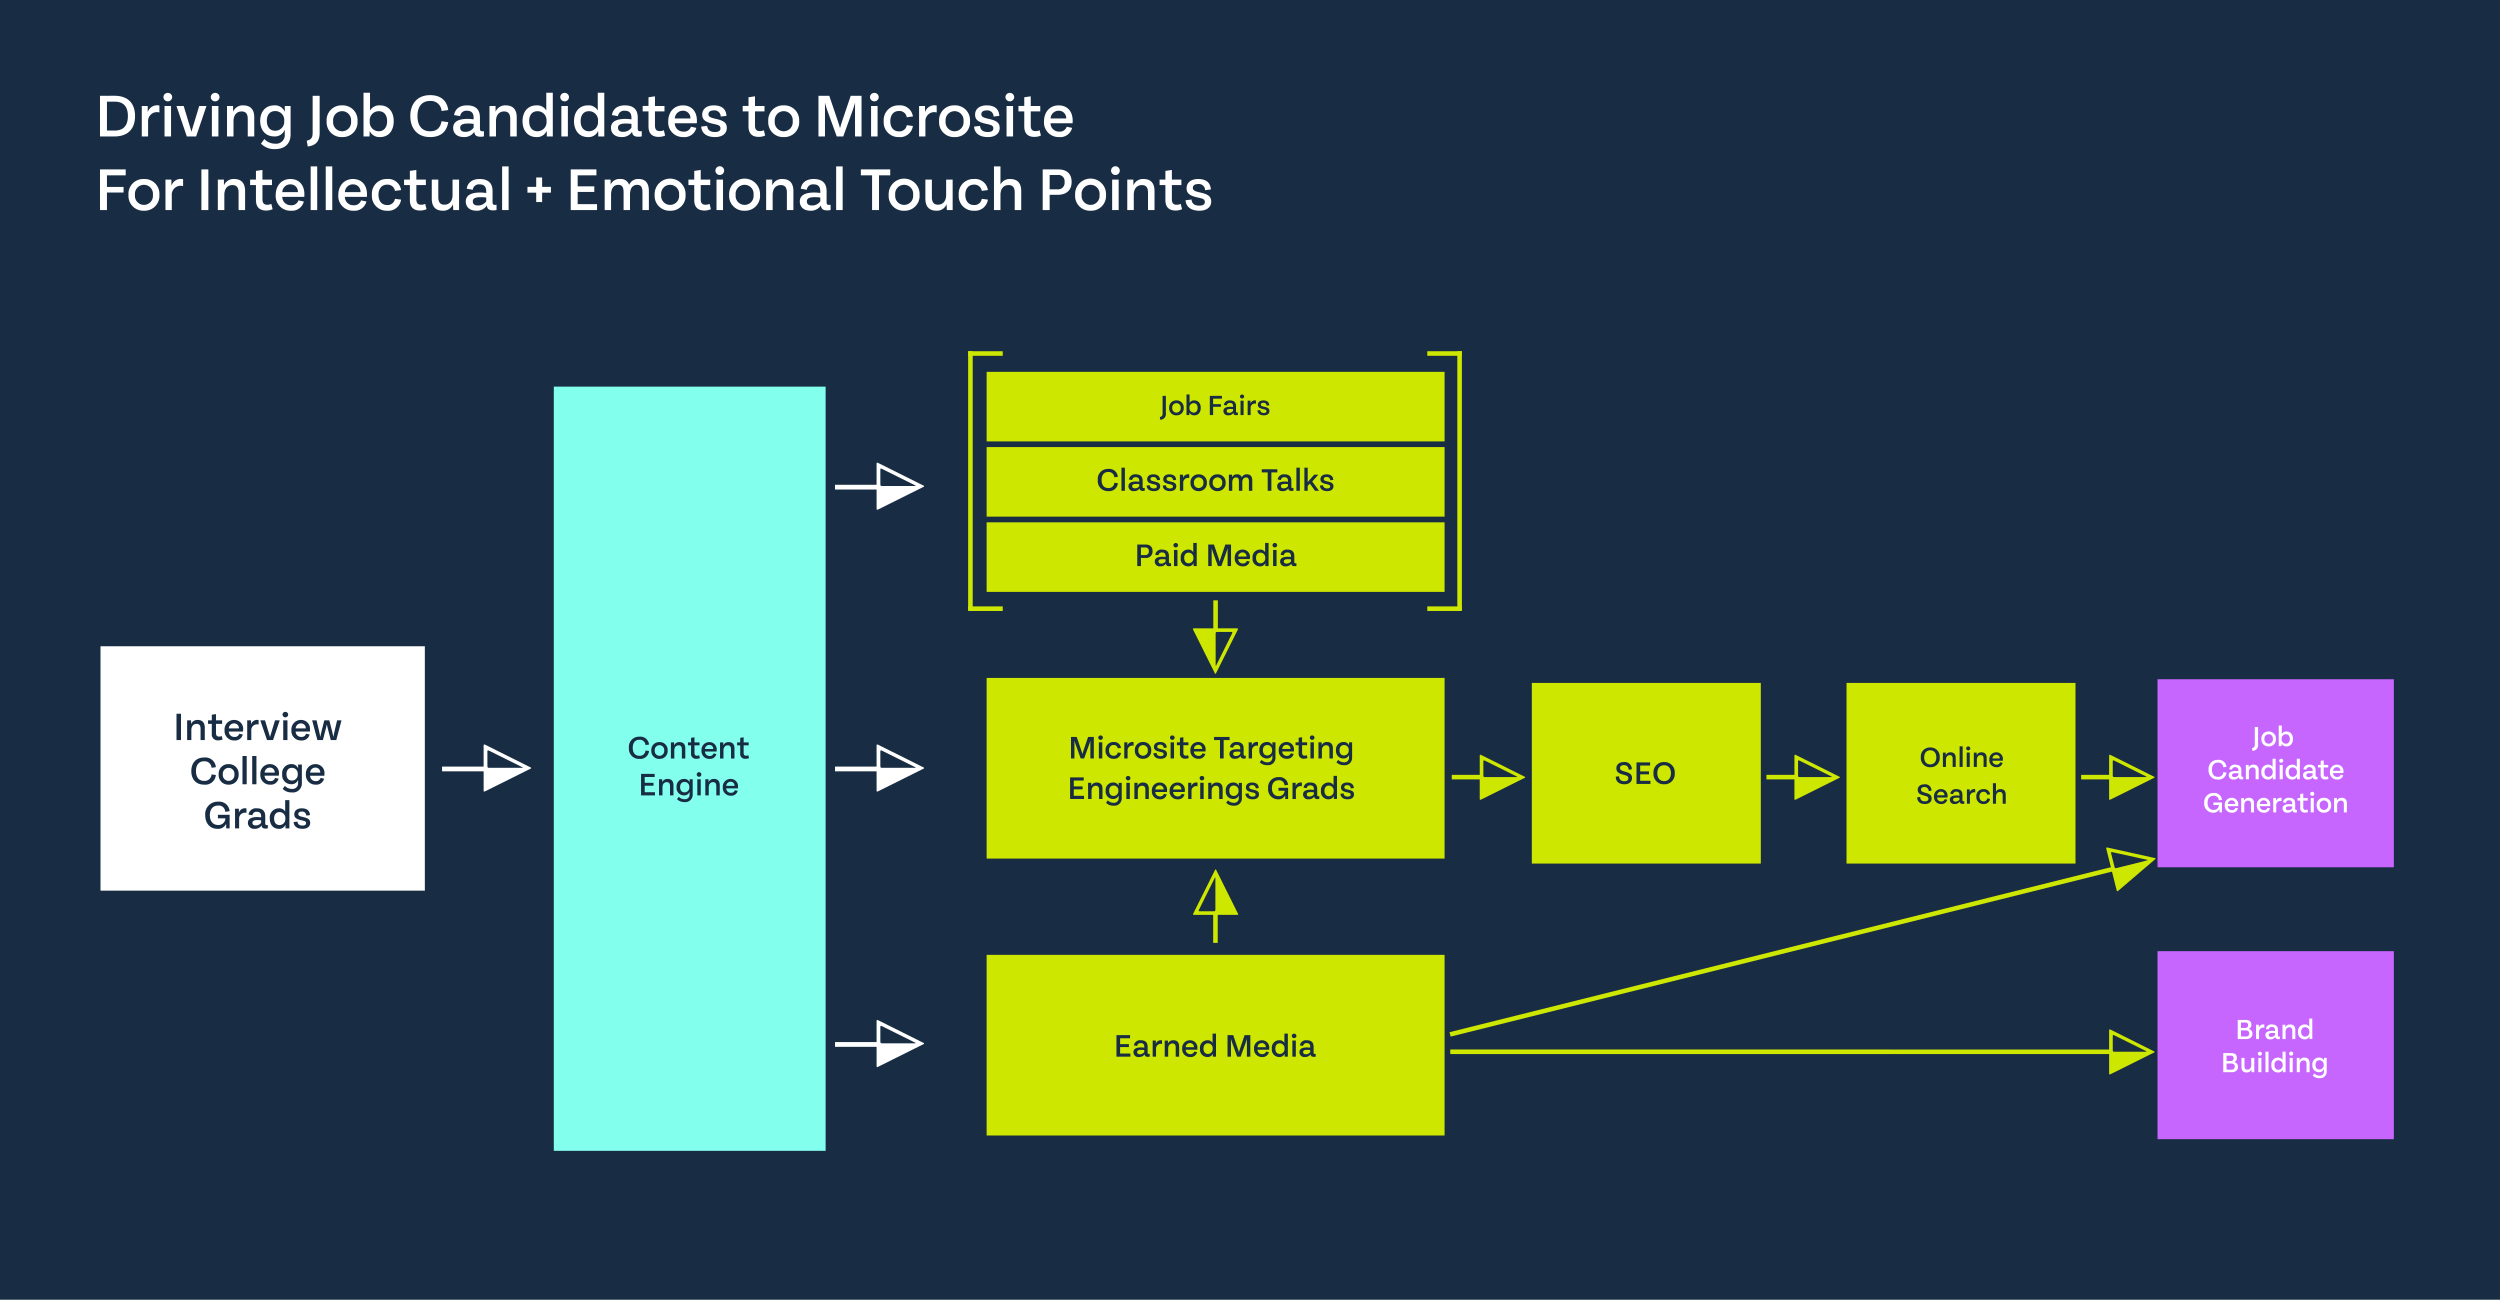 <?xml version="1.0" encoding="UTF-8"?> <svg xmlns="http://www.w3.org/2000/svg" width="679" height="353" viewBox="0 0 679 353"><g id="chart-driving-job-candidates-to-microsite" transform="translate(-245 -2597)"><rect id="Rectangle_2860" data-name="Rectangle 2860" width="679" height="353" transform="translate(245 2597)" fill="#182d43"></rect><path id="Path_4642" data-name="Path 4642" d="M0,0H1.236V179.585H0Z" transform="translate(818.474 2882.046) rotate(90.002)" fill="#cee700"></path><path id="Path_4487" data-name="Path 4487" d="M1662.005,871.314q0-2.846,0-5.692c0-.491.059-.528.49-.313q5.788,2.889,11.574,5.782c.106.053.26.076.275.216.017.157-.144.176-.247.228q-5.769,2.876-11.539,5.75c-.541.27-.553.264-.553-.324q0-2.409,0-4.819Zm10.2-.136-1-.5q-3.9-1.936-7.8-3.876c-.325-.162-.42-.1-.416.264.014,1.193,0,2.386.006,3.579,0,.6.012.615.619.616q4.083,0,8.167,0C1671.9,871.261,1672.043,871.314,1672.2,871.178Z" transform="translate(-844.169 2011.384)" fill="#cee700"></path><path id="Path_4643" data-name="Path 4643" d="M0,0H1.236V185.818H0Z" transform="matrix(0.242, 0.97, -0.97, 0.242, 818.932, 2832.373)" fill="#cee700"></path><path id="Path_4488" data-name="Path 4488" d="M1661.054,723.529q-.689-2.761-1.378-5.523c-.118-.476-.071-.526.4-.422q6.316,1.4,12.63,2.8c.115.025.271.01.319.143.054.148-.1.206-.185.281q-4.9,4.189-9.8,8.376c-.459.392-.472.39-.616-.18q-.586-2.338-1.169-4.676Zm9.858-2.6-1.089-.24q-4.256-.933-8.511-1.869c-.355-.078-.431.009-.339.357.3,1.154.582,2.314.873,3.47.147.585.161.594.749.447q3.962-.988,7.922-1.982C1670.642,721.079,1670.793,721.1,1670.912,720.926Z" transform="translate(-842.583 2109.63)" fill="#cee700"></path><path id="Path_4644" data-name="Path 4644" d="M0,0H62.191V49.065H0Z" transform="translate(831.984 2782.482)" fill="#c765ff" stroke="#c765ff" stroke-width="2"></path><path id="Path_4645" data-name="Path 4645" d="M0,0H1.236V8.238H0Z" transform="translate(818.474 2807.45) rotate(90)" fill="#cee700"></path><path id="Path_4489" data-name="Path 4489" d="M1662.005,648.364q0-2.846,0-5.692c0-.491.059-.528.49-.312q5.788,2.888,11.574,5.781c.106.053.26.076.275.216.017.157-.144.176-.247.227q-5.769,2.876-11.539,5.75c-.541.269-.553.264-.553-.324q0-2.41,0-4.82Zm10.2-.136-1-.5q-3.9-1.936-7.8-3.876c-.325-.162-.42-.1-.416.264.014,1.193,0,2.386.006,3.579,0,.6.012.615.619.616q4.083,0,8.167,0C1671.9,648.312,1672.043,648.364,1672.2,648.228Z" transform="translate(-844.169 2159.74)" fill="#cee700"></path><path id="Path_4646" data-name="Path 4646" d="M-6.362,1.284A1.536,1.536,0,0,0-4.846-.464V-5.2h-.892V-.5c0,.656-.172.92-.76,1.044ZM-1.974.08A1.892,1.892,0,0,0,0-1.948,1.888,1.888,0,0,0-1.974-3.972,1.889,1.889,0,0,0-3.95-1.948,1.893,1.893,0,0,0-1.974.08Zm0-.744A1.153,1.153,0,0,1-3.118-1.948,1.155,1.155,0,0,1-1.974-3.232,1.155,1.155,0,0,1-.83-1.948,1.153,1.153,0,0,1-1.974-.664ZM2.878-3.972a1.374,1.374,0,0,0-1.284.656V-5.584H.762V0h.772l.012-.708A1.37,1.37,0,0,0,2.878.08C3.97.08,4.622-.74,4.622-1.956,4.622-3.156,3.97-3.972,2.878-3.972ZM2.706-.664A1.161,1.161,0,0,1,1.562-1.956,1.148,1.148,0,0,1,2.706-3.228c.7,0,1.072.512,1.072,1.272S3.406-.664,2.706-.664ZM-15.764,9.08a2.1,2.1,0,0,0,2.324-1.9l-.852-.124a1.35,1.35,0,0,1-1.48,1.284c-1.056,0-1.6-.764-1.6-1.932s.544-1.94,1.6-1.94a1.366,1.366,0,0,1,1.48,1.284l.852-.124a2.086,2.086,0,0,0-2.324-1.9A2.426,2.426,0,0,0-18.288,6.4,2.424,2.424,0,0,0-15.764,9.08Zm6.676-.744c-.228,0-.3-.116-.3-.348V6.636c0-.488-.052-1.608-1.656-1.608a1.478,1.478,0,0,0-1.648,1.24l.776.136a.778.778,0,0,1,.88-.688c.64,0,.84.376.84.912v.188a5.267,5.267,0,0,0-.788-.06c-1.052,0-1.828.3-1.828,1.14a1.183,1.183,0,0,0,1.34,1.18,1.491,1.491,0,0,0,1.352-.664c.056.432.264.624.812.624a1.714,1.714,0,0,0,.428-.048V8.32A1.313,1.313,0,0,1-9.088,8.336Zm-2.18.072c-.392,0-.644-.152-.644-.532s.324-.528,1-.528a6.239,6.239,0,0,1,.712.044V7.88A1.258,1.258,0,0,1-11.268,8.408Zm5.18-3.38a1.323,1.323,0,0,0-1.3.812l0-.736h-.776V9h.832V7.052C-7.336,6.236-6.9,5.8-6.3,5.8c.536,0,.788.3.788.964V9h.832V6.564C-4.684,5.608-5.12,5.028-6.088,5.028Zm5.18.656a1.317,1.317,0,0,0-1.256-.656,1.8,1.8,0,0,0-1.78,2.016A1.8,1.8,0,0,0-2.164,9.08a1.32,1.32,0,0,0,1.308-.8L-.84,9h.764V3.416H-.908ZM-2.024,8.336c-.7,0-1.072-.528-1.072-1.292s.368-1.272,1.072-1.272A1.148,1.148,0,0,1-.88,7.044,1.161,1.161,0,0,1-2.024,8.336ZM1.432,4.512A.557.557,0,0,0,2,3.968a.55.55,0,0,0-.564-.536.547.547,0,0,0-.552.536A.554.554,0,0,0,1.432,4.512ZM1.852,9V5.1H1.02V9Zm3.82-3.316a1.317,1.317,0,0,0-1.256-.656,1.8,1.8,0,0,0-1.78,2.016A1.8,1.8,0,0,0,4.416,9.08a1.32,1.32,0,0,0,1.308-.8L5.74,9H6.5V3.416H5.672ZM4.556,8.336c-.7,0-1.072-.528-1.072-1.292s.368-1.272,1.072-1.272A1.148,1.148,0,0,1,5.7,7.044,1.161,1.161,0,0,1,4.556,8.336Zm6.528,0c-.228,0-.3-.116-.3-.348V6.636c0-.488-.052-1.608-1.656-1.608A1.478,1.478,0,0,0,7.48,6.268l.776.136a.778.778,0,0,1,.88-.688c.64,0,.84.376.84.912v.188a5.267,5.267,0,0,0-.788-.06c-1.052,0-1.828.3-1.828,1.14A1.183,1.183,0,0,0,8.7,9.076a1.491,1.491,0,0,0,1.352-.664c.056.432.264.624.812.624a1.714,1.714,0,0,0,.428-.048V8.32A1.313,1.313,0,0,1,11.084,8.336ZM8.9,8.408c-.392,0-.644-.152-.644-.532s.324-.528,1-.528a6.239,6.239,0,0,1,.712.044V7.88A1.258,1.258,0,0,1,8.9,8.408Zm5.212-.2a1.184,1.184,0,0,1-.524.112c-.436,0-.608-.24-.608-.708V5.8H14.2V5.1H12.984V3.872l-.828.12V5.1h-.744v.7h.744V7.716a1.174,1.174,0,0,0,1.3,1.34,1.956,1.956,0,0,0,.832-.172Zm4.228-1.22a1.749,1.749,0,0,0-1.792-1.956A1.866,1.866,0,0,0,14.68,7.052,1.87,1.87,0,0,0,16.6,9.08,1.558,1.558,0,0,0,18.272,7.9l-.688-.148a.919.919,0,0,1-.984.624,1.064,1.064,0,0,1-1.084-1.068h2.812A3.206,3.206,0,0,0,18.344,6.984Zm-1.8-1.272a.935.935,0,0,1,.968.988H15.524A1.019,1.019,0,0,1,16.548,5.712Zm-33.518,10.3h1.484a1.347,1.347,0,0,1-1.448,1.308c-1.024,0-1.624-.78-1.624-1.928,0-1.176.6-1.908,1.624-1.908a1.26,1.26,0,0,1,1.408,1.236l.872-.132a2.049,2.049,0,0,0-2.264-1.868A2.453,2.453,0,0,0-19.47,15.4a2.412,2.412,0,0,0,2.4,2.68,1.71,1.71,0,0,0,1.72-1l.024.916h.672V15.308h-2.32Zm6.74-.028a1.749,1.749,0,0,0-1.792-1.956,1.866,1.866,0,0,0-1.872,2.024A1.87,1.87,0,0,0-11.97,18.08,1.558,1.558,0,0,0-10.3,16.9l-.688-.148a.919.919,0,0,1-.984.624,1.064,1.064,0,0,1-1.084-1.068h2.812A3.206,3.206,0,0,0-10.23,15.984Zm-1.8-1.272a.935.935,0,0,1,.968.988H-13.05A1.019,1.019,0,0,1-12.026,14.712Zm4.684-.684a1.323,1.323,0,0,0-1.3.812l0-.736h-.776V18h.832V16.052c0-.816.432-1.248,1.032-1.248.536,0,.788.3.788.964V18h.832V15.564C-5.938,14.608-6.374,14.028-7.342,14.028Zm5.808,1.956a1.749,1.749,0,0,0-1.792-1.956A1.866,1.866,0,0,0-5.2,16.052,1.87,1.87,0,0,0-3.274,18.08,1.558,1.558,0,0,0-1.606,16.9l-.688-.148a.919.919,0,0,1-.984.624,1.064,1.064,0,0,1-1.084-1.068H-1.55A3.205,3.205,0,0,0-1.534,15.984Zm-1.8-1.272a.935.935,0,0,1,.968.988H-4.354A1.019,1.019,0,0,1-3.33,14.712ZM.03,14.1H-.726V18H.082V16.136a1.136,1.136,0,0,1,1.444-1.2v-.884A1.251,1.251,0,0,0,.034,14.9Zm5.5,3.232c-.228,0-.3-.116-.3-.348V15.636c0-.488-.052-1.608-1.656-1.608a1.478,1.478,0,0,0-1.648,1.24l.776.136a.778.778,0,0,1,.88-.688c.64,0,.84.376.84.912v.188a5.267,5.267,0,0,0-.788-.06c-1.052,0-1.828.3-1.828,1.14a1.183,1.183,0,0,0,1.34,1.18A1.491,1.491,0,0,0,4.5,17.412c.056.432.264.624.812.624a1.714,1.714,0,0,0,.428-.048V17.32A1.313,1.313,0,0,1,5.534,17.336Zm-2.18.072c-.392,0-.644-.152-.644-.532s.324-.528,1-.528a6.239,6.239,0,0,1,.712.044v.488A1.258,1.258,0,0,1,3.354,17.408Zm5.212-.2a1.184,1.184,0,0,1-.524.112c-.436,0-.608-.24-.608-.708V14.8H8.65v-.7H7.434V12.872l-.828.12V14.1H5.862v.7h.744v1.916a1.174,1.174,0,0,0,1.3,1.34,1.956,1.956,0,0,0,.832-.172Zm1.3-3.692a.557.557,0,0,0,.564-.544.558.558,0,1,0-.564.544ZM10.282,18V14.1H9.45V18Zm2.76.08a1.892,1.892,0,0,0,1.972-2.028,1.888,1.888,0,0,0-1.972-2.024,1.889,1.889,0,0,0-1.976,2.024A1.893,1.893,0,0,0,13.042,18.08Zm0-.744A1.153,1.153,0,0,1,11.9,16.052a1.152,1.152,0,1,1,2.288,0A1.153,1.153,0,0,1,13.042,17.336Zm4.832-3.308a1.323,1.323,0,0,0-1.3.812l0-.736h-.776V18h.832V16.052c0-.816.432-1.248,1.032-1.248.536,0,.788.3.788.964V18h.832V15.564C19.278,14.608,18.842,14.028,17.874,14.028Z" transform="translate(863.14 2799.648)" fill="#fff"></path><path id="Path_4647" data-name="Path 4647" d="M0,0H62.191V49.065H0Z" transform="translate(746.515 2782.482)" fill="#cee700"></path><path id="Path_4648" data-name="Path 4648" d="M0,0H1.236V8.238H0Z" transform="translate(733.004 2807.45) rotate(90)" fill="#cee700"></path><path id="Path_4490" data-name="Path 4490" d="M1406.548,648.364q0-2.846,0-5.692c0-.491.059-.528.49-.312q5.789,2.888,11.574,5.781c.106.053.26.076.275.216.017.157-.144.176-.247.227q-5.769,2.876-11.54,5.75c-.541.269-.553.264-.553-.324q0-2.41,0-4.82Zm10.2-.136-1-.5q-3.9-1.936-7.8-3.876c-.325-.162-.42-.1-.416.264.014,1.193,0,2.386.006,3.579,0,.6.012.615.618.616q4.083,0,8.167,0C1416.444,648.312,1416.586,648.364,1416.743,648.228Z" transform="translate(-674.182 2159.74)" fill="#cee700"></path><path id="Path_4649" data-name="Path 4649" d="M-8.548.08A2.459,2.459,0,0,0-5.984-2.6,2.459,2.459,0,0,0-8.548-5.28,2.461,2.461,0,0,0-11.112-2.6,2.461,2.461,0,0,0-8.548.08Zm0-.764C-9.6-.684-10.2-1.452-10.2-2.6s.6-1.916,1.648-1.916S-6.9-3.748-6.9-2.6-7.5-.684-8.548-.684ZM-3.04-3.972a1.323,1.323,0,0,0-1.3.812l0-.736H-5.12V0h.832V-1.948c0-.816.432-1.248,1.032-1.248.536,0,.788.3.788.964V0h.832V-2.436C-1.636-3.392-2.072-3.972-3.04-3.972ZM.252,0V-5.584H-.58V0ZM1.76-4.488a.557.557,0,0,0,.564-.544.55.55,0,0,0-.564-.536.547.547,0,0,0-.552.536A.554.554,0,0,0,1.76-4.488ZM2.18,0V-3.9H1.348V0ZM5.36-3.972a1.323,1.323,0,0,0-1.3.812l0-.736H3.28V0h.832V-1.948c0-.816.432-1.248,1.032-1.248.536,0,.788.3.788.964V0h.832V-2.436C6.764-3.392,6.328-3.972,5.36-3.972Zm5.808,1.956A1.749,1.749,0,0,0,9.376-3.972,1.866,1.866,0,0,0,7.5-1.948,1.87,1.87,0,0,0,9.428.08,1.558,1.558,0,0,0,11.1-1.1l-.688-.148a.919.919,0,0,1-.984.624A1.064,1.064,0,0,1,8.34-1.688h2.812A3.2,3.2,0,0,0,11.168-2.016Zm-1.8-1.272a.935.935,0,0,1,.968.988H8.348A1.019,1.019,0,0,1,9.372-3.288ZM-10,10.076c1.12,0,1.828-.576,1.828-1.52,0-.968-.74-1.26-1.652-1.516-.852-.24-1.24-.4-1.24-.884,0-.424.316-.7.92-.7A1.07,1.07,0,0,1-8.984,6.584l.768-.14a1.687,1.687,0,0,0-1.924-1.72c-1.036,0-1.812.52-1.812,1.5,0,.96.7,1.288,1.7,1.548.792.212,1.2.352,1.2.848s-.348.728-.94.728c-.864,0-1.28-.412-1.288-1.2l-.812.1C-12.084,9.552-11.168,10.076-10,10.076Zm6.14-2.092A1.749,1.749,0,0,0-5.656,6.028,1.866,1.866,0,0,0-7.528,8.052,1.87,1.87,0,0,0-5.6,10.08,1.558,1.558,0,0,0-3.936,8.9l-.688-.148a.919.919,0,0,1-.984.624A1.064,1.064,0,0,1-6.692,8.312H-3.88A3.205,3.205,0,0,0-3.864,7.984Zm-1.8-1.272a.935.935,0,0,1,.968.988H-6.684A1.019,1.019,0,0,1-5.66,6.712ZM.488,9.336c-.228,0-.3-.116-.3-.348V7.636c0-.488-.052-1.608-1.656-1.608a1.478,1.478,0,0,0-1.648,1.24l.776.136a.778.778,0,0,1,.88-.688c.64,0,.84.376.84.912v.188a5.267,5.267,0,0,0-.788-.06c-1.052,0-1.828.3-1.828,1.14a1.183,1.183,0,0,0,1.34,1.18A1.491,1.491,0,0,0-.544,9.412c.056.432.264.624.812.624A1.714,1.714,0,0,0,.7,9.988V9.32A1.313,1.313,0,0,1,.488,9.336Zm-2.18.072c-.392,0-.644-.152-.644-.532s.324-.528,1-.528a6.238,6.238,0,0,1,.712.044V8.88A1.258,1.258,0,0,1-1.692,9.408ZM2.164,6.1H1.408V10h.808V8.136a1.136,1.136,0,0,1,1.444-1.2V6.052A1.251,1.251,0,0,0,2.168,6.9ZM5.9,10.08A1.649,1.649,0,0,0,7.7,8.66l-.784-.1a.936.936,0,0,1-1,.792c-.712,0-1.1-.54-1.1-1.3s.392-1.3,1.1-1.3a.939.939,0,0,1,1,.8l.784-.1A1.646,1.646,0,0,0,5.9,6.028a1.871,1.871,0,0,0-1.932,2.02A1.879,1.879,0,0,0,5.9,10.08Zm4.648-4.052a1.319,1.319,0,0,0-1.244.7V4.416H8.472V10H9.3V8.052c0-.816.432-1.248,1.032-1.248.536,0,.788.3.788.964V10h.832V7.564C11.956,6.608,11.516,6.028,10.548,6.028Z" transform="translate(777.808 2805.296)" fill="#182d43"></path><path id="Path_4650" data-name="Path 4650" d="M0,0H9.4V1.241H0Z" transform="translate(642.048 2762.939) rotate(-180)" fill="#cee700"></path><path id="Path_4651" data-name="Path 4651" d="M0,0H70.22V1.241H0Z" transform="translate(640.807 2762.613) rotate(-90)" fill="#cee700"></path><path id="Path_4652" data-name="Path 4652" d="M0,0H9.4V1.241H0Z" transform="translate(642.048 2693.634) rotate(-180)" fill="#cee700"></path><path id="Path_4653" data-name="Path 4653" d="M0,0H9.4V1.241H0Z" transform="translate(507.947 2761.699)" fill="#cee700"></path><path id="Path_4654" data-name="Path 4654" d="M0,0H70.22V1.241H0Z" transform="translate(507.947 2762.614) rotate(-90)" fill="#cee700"></path><path id="Path_4655" data-name="Path 4655" d="M0,0H9.4V1.241H0Z" transform="translate(507.947 2692.394)" fill="#cee700"></path><path id="Path_4656" data-name="Path 4656" d="M0,0H1.236V8.238H0Z" transform="translate(575.771 2768.294) rotate(180)" fill="#cee700"></path><path id="Path_4491" data-name="Path 4491" d="M924.332,539.662q2.846,0,5.692,0c.491,0,.528.059.313.491q-2.889,5.788-5.782,11.574c-.053.105-.076.26-.216.275-.156.017-.176-.144-.227-.247q-2.876-5.769-5.75-11.54c-.27-.541-.264-.553.324-.553q2.41,0,4.82,0Zm.136,10.195c.184-.369.341-.683.5-1q1.936-3.9,3.876-7.8c.162-.325.1-.42-.264-.416-1.193.014-2.386,0-3.579.006-.6,0-.615.012-.616.618q0,4.083,0,8.167C924.385,549.557,924.332,549.7,924.468,549.857Z" transform="translate(-349.216 2227.995)" fill="#cee700"></path><path id="Path_4657" data-name="Path 4657" d="M0,0H62.191V49.065H0Z" transform="translate(831.984 2856.338)" fill="#c765ff" stroke="#c765ff" stroke-width="2"></path><path id="Path_4658" data-name="Path 4658" d="M-7.152-2.752a1.088,1.088,0,0,0,.788-1.16c0-.836-.508-1.288-1.6-1.288h-2.1V0h2.32c1,0,1.676-.536,1.676-1.448A1.243,1.243,0,0,0-7.152-2.752ZM-8.1-4.5c.516,0,.852.168.852.712s-.328.764-.88.764H-9.176V-4.5ZM-9.176-.7V-2.36h1.184c.7,0,1.036.232,1.036.864,0,.52-.32.8-.9.8Zm4.848-3.2h-.756V0h.808V-1.864a1.136,1.136,0,0,1,1.444-1.2v-.884A1.251,1.251,0,0,0-4.324-3.1Zm5.5,3.232c-.228,0-.3-.116-.3-.348V-2.364c0-.488-.052-1.608-1.656-1.608a1.478,1.478,0,0,0-1.648,1.24l.776.136a.778.778,0,0,1,.88-.688c.64,0,.84.376.84.912v.188a5.267,5.267,0,0,0-.788-.06c-1.052,0-1.828.3-1.828,1.14A1.183,1.183,0,0,0-1.208.076,1.491,1.491,0,0,0,.144-.588C.2-.156.408.036.956.036a1.714,1.714,0,0,0,.428-.048V-.68A1.313,1.313,0,0,1,1.176-.664ZM-1-.592c-.392,0-.644-.152-.644-.532s.324-.528,1-.528a6.239,6.239,0,0,1,.712.044v.488A1.258,1.258,0,0,1-1-.592Zm5.18-3.38a1.323,1.323,0,0,0-1.3.812l0-.736H2.1V0h.832V-1.948c0-.816.432-1.248,1.032-1.248.536,0,.788.3.788.964V0H5.58V-2.436C5.58-3.392,5.144-3.972,4.176-3.972Zm5.18.656A1.317,1.317,0,0,0,8.1-3.972,1.8,1.8,0,0,0,6.32-1.956,1.8,1.8,0,0,0,8.1.08a1.32,1.32,0,0,0,1.308-.8L9.424,0h.764V-5.584H9.356ZM8.24-.664c-.7,0-1.072-.528-1.072-1.292S7.536-3.228,8.24-3.228A1.148,1.148,0,0,1,9.384-1.956,1.161,1.161,0,0,1,8.24-.664ZM-11.08,6.248a1.088,1.088,0,0,0,.788-1.16c0-.836-.508-1.288-1.6-1.288h-2.1V9h2.32c1,0,1.676-.536,1.676-1.448A1.243,1.243,0,0,0-11.08,6.248ZM-12.028,4.5c.516,0,.852.168.852.712s-.328.764-.88.764H-13.1V4.5ZM-13.1,8.3V6.64h1.184c.7,0,1.036.232,1.036.864,0,.52-.32.8-.9.8ZM-6.4,7.056c0,.816-.432,1.252-1.036,1.252-.536,0-.788-.3-.788-.964V5.1h-.832V7.54c0,.956.44,1.536,1.408,1.536a1.315,1.315,0,0,0,1.3-.832L-6.308,9h.744V5.1H-6.4Zm2.34-2.544a.557.557,0,0,0,.564-.544.55.55,0,0,0-.564-.536.547.547,0,0,0-.552.536A.554.554,0,0,0-4.056,4.512ZM-3.636,9V5.1h-.832V9ZM-1.7,9V3.416h-.832V9ZM2.108,5.684A1.317,1.317,0,0,0,.852,5.028,1.8,1.8,0,0,0-.928,7.044,1.8,1.8,0,0,0,.852,9.08a1.32,1.32,0,0,0,1.308-.8L2.176,9H2.94V3.416H2.108ZM.992,8.336c-.7,0-1.072-.528-1.072-1.292S.288,5.772.992,5.772A1.148,1.148,0,0,1,2.136,7.044,1.161,1.161,0,0,1,.992,8.336ZM4.448,4.512a.557.557,0,0,0,.564-.544.558.558,0,1,0-.564.544ZM4.868,9V5.1H4.036V9Zm3.18-3.972a1.323,1.323,0,0,0-1.3.812l0-.736H5.968V9H6.8V7.052c0-.816.432-1.248,1.032-1.248.536,0,.788.3.788.964V9h.832V6.564C9.452,5.608,9.016,5.028,8.048,5.028Zm5.3.832A1.326,1.326,0,0,0,12,5.028,1.774,1.774,0,0,0,10.212,7,1.781,1.781,0,0,0,12,9a1.34,1.34,0,0,0,1.352-.872v.6a1.1,1.1,0,0,1-1.216,1.2,1.872,1.872,0,0,1-1.392-.6l-.428.588a2.366,2.366,0,0,0,1.788.7,1.775,1.775,0,0,0,2-1.868V5.108h-.74ZM12.136,8.272c-.708,0-1.076-.52-1.076-1.268s.368-1.248,1.076-1.248A1.136,1.136,0,0,1,13.28,7,1.151,1.151,0,0,1,12.136,8.272Z" transform="translate(862.832 2879.211)" fill="#fff"></path><path id="Path_4659" data-name="Path 4659" d="M0,0H124.381V49.065H0Z" transform="translate(512.968 2856.338)" fill="#cee700"></path><path id="Path_4660" data-name="Path 4660" d="M0,0H62.191V49.065H0Z" transform="translate(661.045 2782.482)" fill="#cee700"></path><path id="Path_4661" data-name="Path 4661" d="M0,0H124.381V49.065H0Z" transform="translate(512.968 2781.125)" fill="#cee700"></path><path id="Path_4662" data-name="Path 4662" d="M0,0H124.381V18.893H0Z" transform="translate(512.968 2738.864)" fill="#cee700"></path><path id="Path_4663" data-name="Path 4663" d="M-34.736-2.133c-.108.324-.194.626-.284.936-.085-.315-.184-.635-.284-.936l-1.26-3.717h-1.553V0h.936V-3.726c0-.378,0-.734,0-1.116.113.41.234.8.374,1.193L-35.487,0h.936l1.319-3.65c.144-.4.265-.779.378-1.193,0,.392,0,.743,0,1.116V0h.936V-5.85h-1.553Zm4.648-2.916a.626.626,0,0,0,.635-.612.619.619,0,0,0-.635-.6.616.616,0,0,0-.621.6A.623.623,0,0,0-30.087-5.049ZM-29.615,0V-4.383h-.936V0Zm3.056.09a1.855,1.855,0,0,0,2.021-1.6l-.882-.113a1.052,1.052,0,0,1-1.125.891c-.8,0-1.242-.608-1.242-1.467s.441-1.463,1.242-1.463a1.056,1.056,0,0,1,1.125.9l.882-.112a1.852,1.852,0,0,0-2.021-1.593A2.105,2.105,0,0,0-28.733-2.2,2.114,2.114,0,0,0-26.559.09ZM-22.8-4.383h-.851V0h.909V-2.1a1.278,1.278,0,0,1,1.625-1.35v-.994a1.407,1.407,0,0,0-1.679.954ZM-18.545.09a2.128,2.128,0,0,0,2.219-2.282,2.125,2.125,0,0,0-2.219-2.277,2.126,2.126,0,0,0-2.223,2.277A2.129,2.129,0,0,0-18.545.09Zm0-.837a1.3,1.3,0,0,1-1.287-1.445,1.3,1.3,0,0,1,1.287-1.445,1.3,1.3,0,0,1,1.287,1.445A1.3,1.3,0,0,1-18.545-.747Zm4.792.837c1.067,0,1.7-.518,1.7-1.319,0-.833-.6-1.085-1.665-1.323-.684-.153-.972-.284-.972-.648,0-.315.229-.545.769-.545a.886.886,0,0,1,.99.882l.824-.095c-.036-.923-.608-1.512-1.823-1.512-.972,0-1.656.481-1.661,1.328,0,.756.468,1.094,1.683,1.35.612.131.941.22.941.617,0,.36-.266.536-.8.536-.608,0-1.049-.23-1.111-.878l-.859.1C-15.66-.369-14.85.09-13.752.09Zm3.146-5.139a.626.626,0,0,0,.634-.612.619.619,0,0,0-.634-.6.616.616,0,0,0-.621.6A.623.623,0,0,0-10.606-5.049ZM-10.134,0V-4.383h-.936V0Zm3.816-.9a1.332,1.332,0,0,1-.59.126c-.49,0-.684-.27-.684-.8V-3.6h1.368v-.783H-7.592V-5.769l-.932.135v1.251H-9.36V-3.6h.837v2.156A1.321,1.321,0,0,0-7.065.063a2.2,2.2,0,0,0,.936-.194Zm4.757-1.373a1.967,1.967,0,0,0-2.016-2.2A2.1,2.1,0,0,0-5.683-2.192,2.1,2.1,0,0,0-3.519.09,1.753,1.753,0,0,0-1.642-1.233L-2.416-1.4a1.034,1.034,0,0,1-1.107.7,1.2,1.2,0,0,1-1.22-1.2h3.164A3.606,3.606,0,0,0-1.561-2.268ZM-3.582-3.7A1.052,1.052,0,0,1-2.493-2.588H-4.734A1.146,1.146,0,0,1-3.582-3.7ZM3.348,0V-5H4.959V-5.85H.738V-5H2.349V0Zm5.76-.747c-.257,0-.337-.131-.337-.392V-2.66c0-.549-.059-1.809-1.863-1.809a1.663,1.663,0,0,0-1.854,1.4l.873.153a.876.876,0,0,1,.99-.774c.72,0,.945.423.945,1.026v.212a5.925,5.925,0,0,0-.887-.068c-1.184,0-2.057.342-2.057,1.283A1.331,1.331,0,0,0,6.426.086,1.678,1.678,0,0,0,7.947-.662c.063.486.3.7.914.7a1.928,1.928,0,0,0,.481-.054V-.765A1.477,1.477,0,0,1,9.108-.747ZM6.655-.666c-.441,0-.725-.171-.725-.6S6.3-1.859,7.06-1.859a7.018,7.018,0,0,1,.8.05v.549A1.415,1.415,0,0,1,6.655-.666Zm4.338-3.717h-.851V0h.909V-2.1a1.278,1.278,0,0,1,1.625-1.35v-.994A1.407,1.407,0,0,0,11-3.488Zm5.585.851a1.492,1.492,0,0,0-1.525-.936,2,2,0,0,0-2.007,2.223A2,2,0,0,0,15.053,0a1.508,1.508,0,0,0,1.521-.981v.68A1.238,1.238,0,0,1,15.206,1.04,2.106,2.106,0,0,1,13.64.369l-.482.662a2.662,2.662,0,0,0,2.012.788,2,2,0,0,0,2.245-2.1v-4.1h-.832ZM15.21-.819c-.8,0-1.21-.585-1.21-1.427s.414-1.4,1.21-1.4a1.279,1.279,0,0,1,1.287,1.4A1.3,1.3,0,0,1,15.21-.819Zm7.222-1.449a1.967,1.967,0,0,0-2.016-2.2A2.1,2.1,0,0,0,18.31-2.192,2.1,2.1,0,0,0,20.475.09a1.753,1.753,0,0,0,1.876-1.323L21.577-1.4a1.034,1.034,0,0,1-1.107.7,1.2,1.2,0,0,1-1.22-1.2h3.164A3.606,3.606,0,0,0,22.433-2.268ZM20.412-3.7A1.052,1.052,0,0,1,21.5-2.588H19.26A1.146,1.146,0,0,1,20.412-3.7ZM25.92-.9a1.332,1.332,0,0,1-.589.126c-.491,0-.684-.27-.684-.8V-3.6h1.368v-.783H24.646V-5.769l-.932.135v1.251h-.837V-3.6h.837v2.156A1.321,1.321,0,0,0,25.173.063a2.2,2.2,0,0,0,.936-.194Zm1.458-4.154a.626.626,0,0,0,.635-.612.619.619,0,0,0-.635-.6.616.616,0,0,0-.621.6A.623.623,0,0,0,27.378-5.049ZM27.851,0V-4.383h-.936V0Zm3.577-4.469a1.488,1.488,0,0,0-1.463.914l0-.828h-.873V0h.936V-2.192c0-.918.486-1.4,1.161-1.4.6,0,.887.342.887,1.085V0h.936V-2.741C33.007-3.816,32.517-4.469,31.428-4.469Zm5.967.936a1.492,1.492,0,0,0-1.526-.936,2,2,0,0,0-2.007,2.223A2,2,0,0,0,35.87,0a1.508,1.508,0,0,0,1.521-.981v.68A1.238,1.238,0,0,1,36.023,1.04,2.106,2.106,0,0,1,34.457.369l-.481.662a2.662,2.662,0,0,0,2.012.788,2,2,0,0,0,2.245-2.1v-4.1H37.4ZM36.027-.819c-.8,0-1.211-.585-1.211-1.427s.414-1.4,1.211-1.4a1.279,1.279,0,0,1,1.287,1.4A1.3,1.3,0,0,1,36.027-.819ZM-34.576,11v-.855h-2.785V8.385h2.389v-.8h-2.389V6h2.7V5.15H-38.36V11Zm3.438-4.469a1.488,1.488,0,0,0-1.463.914l0-.828h-.873V11h.936V8.808c0-.918.486-1.4,1.161-1.4.6,0,.886.342.886,1.085V11h.936V8.259C-29.558,7.184-30.049,6.531-31.138,6.531Zm5.967.936A1.492,1.492,0,0,0-26.7,6.531,2,2,0,0,0-28.7,8.754,2,2,0,0,0-26.7,11a1.508,1.508,0,0,0,1.521-.981v.68a1.238,1.238,0,0,1-1.368,1.345,2.106,2.106,0,0,1-1.566-.67l-.482.661a2.662,2.662,0,0,0,2.012.788,2,2,0,0,0,2.245-2.1v-4.1h-.832Zm-1.368,2.714c-.8,0-1.211-.585-1.211-1.427s.414-1.4,1.211-1.4a1.279,1.279,0,0,1,1.287,1.4A1.3,1.3,0,0,1-26.539,10.181Zm3.924-4.23a.626.626,0,0,0,.635-.612.619.619,0,0,0-.635-.6.616.616,0,0,0-.621.6A.623.623,0,0,0-22.615,5.951ZM-22.142,11V6.617h-.936V11Zm3.577-4.469a1.488,1.488,0,0,0-1.463.914l0-.828H-20.9V11h.936V8.808c0-.918.486-1.4,1.161-1.4.6,0,.886.342.886,1.085V11h.936V8.259C-16.985,7.184-17.476,6.531-18.565,6.531Zm6.534,2.2a1.967,1.967,0,0,0-2.016-2.2,2.1,2.1,0,0,0-2.106,2.277,2.1,2.1,0,0,0,2.165,2.282,1.753,1.753,0,0,0,1.876-1.323l-.774-.167a1.034,1.034,0,0,1-1.107.7,1.2,1.2,0,0,1-1.22-1.2h3.164A3.606,3.606,0,0,0-12.031,8.732ZM-14.051,7.3a1.052,1.052,0,0,1,1.089,1.111H-15.2A1.146,1.146,0,0,1-14.051,7.3ZM-7.2,8.732a1.967,1.967,0,0,0-2.016-2.2,2.1,2.1,0,0,0-2.106,2.277A2.1,2.1,0,0,0-9.16,11.09,1.753,1.753,0,0,0-7.283,9.767L-8.057,9.6a1.034,1.034,0,0,1-1.107.7,1.2,1.2,0,0,1-1.22-1.2H-7.22A3.606,3.606,0,0,0-7.2,8.732ZM-9.223,7.3A1.052,1.052,0,0,1-8.134,8.412h-2.241A1.146,1.146,0,0,1-9.223,7.3Zm3.78-.684h-.851V11h.909V8.9A1.278,1.278,0,0,1-3.76,7.553V6.558a1.407,1.407,0,0,0-1.679.954Zm2.885-.666a.626.626,0,0,0,.634-.612.619.619,0,0,0-.634-.6.616.616,0,0,0-.621.6A.623.623,0,0,0-2.558,5.951ZM-2.086,11V6.617h-.936V11ZM1.492,6.531a1.488,1.488,0,0,0-1.463.914l0-.828H-.848V11H.088V8.808c0-.918.486-1.4,1.161-1.4.6,0,.887.342.887,1.085V11h.936V8.259C3.071,7.184,2.581,6.531,1.492,6.531Zm5.967.936a1.492,1.492,0,0,0-1.526-.936A2,2,0,0,0,3.926,8.754,2,2,0,0,0,5.933,11a1.508,1.508,0,0,0,1.521-.981v.68A1.238,1.238,0,0,1,6.086,12.04a2.106,2.106,0,0,1-1.566-.67l-.482.661a2.662,2.662,0,0,0,2.012.788,2,2,0,0,0,2.246-2.1v-4.1H7.463ZM6.091,10.181c-.8,0-1.211-.585-1.211-1.427s.414-1.4,1.211-1.4a1.279,1.279,0,0,1,1.287,1.4A1.3,1.3,0,0,1,6.091,10.181Zm5.152.909c1.067,0,1.7-.517,1.7-1.319,0-.833-.6-1.084-1.665-1.323C10.591,8.3,10.3,8.165,10.3,7.8c0-.315.229-.544.769-.544a.886.886,0,0,1,.99.882l.824-.095c-.036-.922-.608-1.512-1.823-1.512-.972,0-1.656.482-1.661,1.327,0,.756.468,1.094,1.683,1.35.612.13.941.22.941.616,0,.36-.266.536-.8.536-.608,0-1.049-.229-1.111-.878l-.859.1C9.335,10.631,10.145,11.09,11.243,11.09Zm6.993-2.326h1.67a1.515,1.515,0,0,1-1.629,1.471c-1.152,0-1.827-.877-1.827-2.169,0-1.323.67-2.147,1.827-2.147A1.417,1.417,0,0,1,19.861,7.31l.981-.149a2.3,2.3,0,0,0-2.547-2.1,2.759,2.759,0,0,0-2.871,3.015,2.714,2.714,0,0,0,2.7,3.015,1.923,1.923,0,0,0,1.935-1.121L20.09,11h.756V7.971h-2.61ZM22.9,6.617h-.851V11h.909V8.9a1.278,1.278,0,0,1,1.625-1.35V6.558a1.407,1.407,0,0,0-1.679.954Zm6.192,3.636c-.257,0-.337-.131-.337-.392V8.34c0-.549-.059-1.809-1.863-1.809A1.663,1.663,0,0,0,25.04,7.926l.873.153a.876.876,0,0,1,.99-.774c.72,0,.945.423.945,1.026v.212a5.925,5.925,0,0,0-.886-.067c-1.184,0-2.057.342-2.057,1.282a1.331,1.331,0,0,0,1.507,1.328,1.678,1.678,0,0,0,1.521-.747c.063.486.3.7.913.7a1.928,1.928,0,0,0,.482-.054v-.752A1.477,1.477,0,0,1,29.095,10.253Zm-2.452.081c-.441,0-.725-.171-.725-.6s.365-.594,1.129-.594a7.018,7.018,0,0,1,.8.05V9.74A1.415,1.415,0,0,1,26.642,10.334ZM33.19,7.269a1.481,1.481,0,0,0-1.413-.738,2.019,2.019,0,0,0-2,2.268,2.029,2.029,0,0,0,2,2.291,1.485,1.485,0,0,0,1.472-.9l.018.806h.859V4.718H33.19Zm-1.256,2.984c-.792,0-1.206-.594-1.206-1.454s.414-1.431,1.206-1.431A1.292,1.292,0,0,1,33.221,8.8,1.306,1.306,0,0,1,31.934,10.253Zm5.117.837c1.067,0,1.7-.517,1.7-1.319,0-.833-.6-1.084-1.665-1.323C36.4,8.3,36.11,8.165,36.11,7.8c0-.315.229-.544.77-.544a.886.886,0,0,1,.99.882l.824-.095c-.036-.922-.608-1.512-1.823-1.512-.972,0-1.656.482-1.66,1.327,0,.756.468,1.094,1.683,1.35.612.13.941.22.941.616,0,.36-.265.536-.8.536-.608,0-1.049-.229-1.112-.878l-.859.1C35.143,10.631,35.953,11.09,37.051,11.09Z" transform="translate(574 2803)" fill="#182d43"></path><path id="Path_4664" data-name="Path 4664" d="M-20.331,0V-2.2h1.179a1.749,1.749,0,0,0,1.98-1.84c0-1.206-.7-1.809-1.949-1.809H-21.33V0Zm0-5.045h1.125a.884.884,0,0,1,1.017.995.932.932,0,0,1-1.03,1.067h-1.112Zm7.943,4.3c-.257,0-.337-.131-.337-.392V-2.66c0-.549-.059-1.809-1.863-1.809a1.663,1.663,0,0,0-1.854,1.4l.873.153a.876.876,0,0,1,.99-.774c.72,0,.945.423.945,1.026v.212a5.925,5.925,0,0,0-.887-.068c-1.184,0-2.057.342-2.057,1.283A1.331,1.331,0,0,0-15.07.086a1.678,1.678,0,0,0,1.521-.747c.063.486.3.7.914.7a1.928,1.928,0,0,0,.481-.054V-.765A1.477,1.477,0,0,1-12.388-.747Zm-2.453.081c-.441,0-.724-.171-.724-.6s.365-.594,1.129-.594a7.018,7.018,0,0,1,.8.05v.549A1.415,1.415,0,0,1-14.841-.666Zm3.955-4.383a.626.626,0,0,0,.634-.612.619.619,0,0,0-.634-.6.616.616,0,0,0-.621.6A.623.623,0,0,0-10.885-5.049ZM-10.413,0V-4.383h-.936V0Zm4.3-3.731a1.481,1.481,0,0,0-1.413-.738,2.019,2.019,0,0,0-2,2.268,2.029,2.029,0,0,0,2,2.291,1.485,1.485,0,0,0,1.472-.9L-6.039,0h.86V-6.282h-.936ZM-7.371-.747c-.792,0-1.206-.594-1.206-1.454s.414-1.431,1.206-1.431A1.292,1.292,0,0,1-6.084-2.2,1.306,1.306,0,0,1-7.371-.747Zm8.7-1.386c-.108.324-.194.626-.283.936C.959-1.512.86-1.832.761-2.133L-.5-5.85H-2.052V0h.936V-3.726c0-.378,0-.734,0-1.116.113.41.234.8.374,1.193L.576,0h.936L2.831-3.65c.144-.4.266-.779.378-1.193,0,.392,0,.743,0,1.116V0H4.14V-5.85H2.588Zm7.947-.135a1.967,1.967,0,0,0-2.016-2.2A2.1,2.1,0,0,0,5.153-2.192,2.1,2.1,0,0,0,7.317.09,1.753,1.753,0,0,0,9.194-1.233L8.42-1.4a1.034,1.034,0,0,1-1.107.7,1.2,1.2,0,0,1-1.22-1.2H9.257A3.606,3.606,0,0,0,9.275-2.268ZM7.254-3.7A1.052,1.052,0,0,1,8.343-2.588H6.1A1.146,1.146,0,0,1,7.254-3.7ZM13.4-3.731a1.481,1.481,0,0,0-1.413-.738,2.019,2.019,0,0,0-2,2.268,2.029,2.029,0,0,0,2,2.291,1.485,1.485,0,0,0,1.472-.9L13.473,0h.86V-6.282H13.4ZM12.141-.747c-.792,0-1.206-.594-1.206-1.454s.414-1.431,1.206-1.431A1.292,1.292,0,0,1,13.428-2.2,1.306,1.306,0,0,1,12.141-.747Zm3.888-4.3a.626.626,0,0,0,.635-.612.619.619,0,0,0-.635-.6.616.616,0,0,0-.621.6A.623.623,0,0,0,16.029-5.049ZM16.5,0V-4.383h-.936V0Zm5.161-.747c-.257,0-.337-.131-.337-.392V-2.66c0-.549-.059-1.809-1.863-1.809a1.663,1.663,0,0,0-1.854,1.4l.873.153a.876.876,0,0,1,.99-.774c.72,0,.945.423.945,1.026v.212a5.925,5.925,0,0,0-.887-.068c-1.183,0-2.056.342-2.056,1.283A1.331,1.331,0,0,0,18.981.086,1.678,1.678,0,0,0,20.5-.662c.063.486.3.7.914.7A1.928,1.928,0,0,0,21.9-.014V-.765A1.477,1.477,0,0,1,21.663-.747ZM19.21-.666c-.441,0-.724-.171-.724-.6s.365-.594,1.129-.594a7.018,7.018,0,0,1,.8.05v.549A1.415,1.415,0,0,1,19.21-.666Z" transform="translate(575.208 2750.736)" fill="#182d43"></path><path id="Path_4665" data-name="Path 4665" d="M0,0H73.823V207.562H0Z" transform="translate(395.417 2702.007)" fill="#82ffed"></path><path id="Path_4666" data-name="Path 4666" d="M0,0H88.093V66.372H0Z" transform="translate(272.295 2772.526)" fill="#fff"></path><path id="Path_4667" data-name="Path 4667" d="M-13.383.09a2.362,2.362,0,0,0,2.615-2.142l-.959-.139A1.519,1.519,0,0,1-13.392-.747c-1.188,0-1.8-.86-1.8-2.174s.612-2.183,1.8-2.183a1.536,1.536,0,0,1,1.665,1.444l.959-.14A2.347,2.347,0,0,0-13.383-5.94a2.73,2.73,0,0,0-2.84,3.02A2.727,2.727,0,0,0-13.383.09Zm5.454,0A2.128,2.128,0,0,0-5.71-2.192,2.125,2.125,0,0,0-7.929-4.469a2.126,2.126,0,0,0-2.223,2.277A2.129,2.129,0,0,0-7.929.09Zm0-.837A1.3,1.3,0,0,1-9.216-2.192,1.3,1.3,0,0,1-7.929-3.636,1.3,1.3,0,0,1-6.642-2.192,1.3,1.3,0,0,1-7.929-.747Zm5.436-3.722a1.488,1.488,0,0,0-1.463.914l0-.828h-.873V0H-3.9V-2.192c0-.918.486-1.4,1.161-1.4.6,0,.887.342.887,1.085V0h.936V-2.741C-.913-3.816-1.4-4.469-2.493-4.469ZM2.853-.9a1.332,1.332,0,0,1-.589.126c-.49,0-.684-.27-.684-.8V-3.6H2.948v-.783H1.58V-5.769l-.932.135v1.251H-.189V-3.6H.648v2.156A1.321,1.321,0,0,0,2.106.063a2.2,2.2,0,0,0,.936-.194ZM7.61-2.268a1.967,1.967,0,0,0-2.016-2.2A2.1,2.1,0,0,0,3.488-2.192,2.1,2.1,0,0,0,5.652.09,1.753,1.753,0,0,0,7.529-1.233L6.755-1.4a1.034,1.034,0,0,1-1.107.7,1.2,1.2,0,0,1-1.22-1.2H7.592A3.606,3.606,0,0,0,7.61-2.268ZM5.589-3.7A1.052,1.052,0,0,1,6.678-2.588H4.437A1.146,1.146,0,0,1,5.589-3.7Zm5.269-.77A1.488,1.488,0,0,0,9.4-3.555l0-.828H8.519V0h.936V-2.192c0-.918.486-1.4,1.161-1.4.6,0,.886.342.886,1.085V0h.936V-2.741C12.438-3.816,11.948-4.469,10.859-4.469ZM16.2-.9a1.332,1.332,0,0,1-.589.126c-.49,0-.684-.27-.684-.8V-3.6H16.3v-.783H14.931V-5.769L14-5.634v1.251h-.837V-3.6H14v2.156A1.321,1.321,0,0,0,15.458.063a2.2,2.2,0,0,0,.936-.194ZM-9.151,10V9.145h-2.786V7.385h2.39v-.8h-2.39V5h2.7V4.15h-3.695V10Zm3.438-4.469a1.488,1.488,0,0,0-1.463.914l0-.828h-.873V10h.936V7.808c0-.918.486-1.4,1.161-1.4.6,0,.886.342.886,1.085V10h.936V7.259C-4.133,6.184-4.624,5.531-5.713,5.531Zm5.967.936a1.492,1.492,0,0,0-1.526-.936A2,2,0,0,0-3.278,7.754,2,2,0,0,0-1.271,10,1.508,1.508,0,0,0,.25,9.014v.68A1.238,1.238,0,0,1-1.118,11.04a2.106,2.106,0,0,1-1.566-.67l-.481.661a2.662,2.662,0,0,0,2.012.788,2,2,0,0,0,2.246-2.1v-4.1H.259ZM-1.114,9.181c-.8,0-1.211-.585-1.211-1.427s.414-1.4,1.211-1.4a1.279,1.279,0,0,1,1.287,1.4A1.3,1.3,0,0,1-1.114,9.181ZM2.81,4.951a.626.626,0,0,0,.635-.612.628.628,0,1,0-.635.612ZM3.283,10V5.617H2.347V10ZM6.86,5.531A1.488,1.488,0,0,0,5.4,6.445l0-.828H4.52V10h.936V7.808c0-.918.486-1.4,1.161-1.4.6,0,.886.342.886,1.085V10H8.44V7.259C8.44,6.184,7.949,5.531,6.86,5.531Zm6.534,2.2a1.967,1.967,0,0,0-2.016-2.2A2.1,2.1,0,0,0,9.272,7.808a2.1,2.1,0,0,0,2.165,2.282,1.753,1.753,0,0,0,1.876-1.323L12.539,8.6a1.034,1.034,0,0,1-1.107.7,1.2,1.2,0,0,1-1.22-1.2h3.164A3.606,3.606,0,0,0,13.394,7.732ZM11.374,6.3a1.052,1.052,0,0,1,1.089,1.111H10.222A1.146,1.146,0,0,1,11.374,6.3Z" transform="translate(432.043 2803.025)" fill="#182d43"></path><path id="Path_4668" data-name="Path 4668" d="M-20.842,0V-7.15h-1.221V0Zm4.527-5.462A1.819,1.819,0,0,0-18.1-4.345l-.005-1.012h-1.067V0h1.144V-2.679c0-1.122.594-1.716,1.419-1.716.737,0,1.084.418,1.084,1.326V0h1.144V-3.35C-14.385-4.664-14.985-5.462-16.316-5.462Zm6.534,4.367a1.628,1.628,0,0,1-.72.154c-.6,0-.836-.33-.836-.974V-4.4h1.672v-.957h-1.672V-7.051l-1.139.165v1.529H-13.5V-4.4h1.023v2.635A1.614,1.614,0,0,0-10.695.077,2.69,2.69,0,0,0-9.551-.16Zm5.813-1.678a2.4,2.4,0,0,0-2.464-2.69A2.565,2.565,0,0,0-9.006-2.679,2.571,2.571,0,0,0-6.361.11,2.143,2.143,0,0,0-4.067-1.507l-.946-.2a1.264,1.264,0,0,1-1.353.858A1.463,1.463,0,0,1-7.857-2.321H-3.99A4.407,4.407,0,0,0-3.968-2.772Zm-2.47-1.749A1.285,1.285,0,0,1-5.107-3.163H-7.846A1.4,1.4,0,0,1-6.438-4.521Zm4.62-.836h-1.04V0h1.111V-2.563A1.563,1.563,0,0,1,.239-4.213V-5.429A1.719,1.719,0,0,0-1.812-4.263ZM3.677-1.969c-.121.391-.231.759-.341,1.15-.11-.38-.22-.759-.341-1.15L1.972-5.357H.7L2.522,0H4.155L5.976-5.357H4.7Zm3.817-4.2a.766.766,0,0,0,.775-.748.756.756,0,0,0-.775-.737.752.752,0,0,0-.759.737A.762.762,0,0,0,7.494-6.171ZM8.071,0V-5.357H6.927V0Zm6.116-2.772a2.4,2.4,0,0,0-2.464-2.69A2.565,2.565,0,0,0,9.149-2.679,2.571,2.571,0,0,0,11.795.11a2.143,2.143,0,0,0,2.294-1.617l-.946-.2a1.264,1.264,0,0,1-1.353.858A1.463,1.463,0,0,1,10.3-2.321h3.867A4.407,4.407,0,0,0,14.187-2.772ZM11.718-4.521a1.285,1.285,0,0,1,1.331,1.359H10.31A1.4,1.4,0,0,1,11.718-4.521Zm9.163,2.057c-.126.556-.231,1.051-.341,1.634-.121-.627-.236-1.128-.368-1.656l-.726-2.871H18.081l-.726,2.866c-.132.528-.248,1.023-.363,1.65-.115-.583-.215-1.078-.341-1.628l-.677-2.888h-1.2L16.2,0h1.5l.819-3.19c.094-.352.165-.682.247-1.073.088.391.16.721.248,1.073L19.836,0h1.5l1.419-5.357h-1.2ZM-14.569,12.11a2.887,2.887,0,0,0,3.2-2.618l-1.172-.17a1.856,1.856,0,0,1-2.035,1.766c-1.452,0-2.2-1.05-2.2-2.657s.748-2.668,2.2-2.668a1.878,1.878,0,0,1,2.035,1.766l1.172-.17a2.869,2.869,0,0,0-3.2-2.618c-2.194,0-3.471,1.491-3.471,3.691S-16.764,12.11-14.569,12.11Zm6.666,0A2.6,2.6,0,0,0-5.192,9.321,2.6,2.6,0,0,0-7.9,6.538a2.6,2.6,0,0,0-2.717,2.783A2.6,2.6,0,0,0-7.9,12.11Zm0-1.023A1.585,1.585,0,0,1-9.477,9.321,1.588,1.588,0,0,1-7.9,7.556,1.588,1.588,0,0,1-6.331,9.321,1.585,1.585,0,0,1-7.9,11.087ZM-3,12V4.322H-4.142V12Zm2.646,0V4.322H-1.5V12ZM5.753,9.228a2.4,2.4,0,0,0-2.464-2.69A2.565,2.565,0,0,0,.715,9.321,2.571,2.571,0,0,0,3.361,12.11a2.143,2.143,0,0,0,2.294-1.617l-.946-.2a1.264,1.264,0,0,1-1.353.858A1.463,1.463,0,0,1,1.865,9.679H5.731A4.407,4.407,0,0,0,5.753,9.228ZM3.284,7.479A1.285,1.285,0,0,1,4.615,8.837H1.876A1.4,1.4,0,0,1,3.284,7.479Zm7.678.2A1.823,1.823,0,0,0,9.1,6.538,2.439,2.439,0,0,0,6.644,9.255,2.449,2.449,0,0,0,9.1,11.995a1.843,1.843,0,0,0,1.859-1.2v.83a1.514,1.514,0,0,1-1.672,1.645,2.574,2.574,0,0,1-1.914-.819l-.589.809a3.253,3.253,0,0,0,2.459.962,2.44,2.44,0,0,0,2.744-2.569V6.648H10.967ZM9.289,11c-.974,0-1.48-.715-1.48-1.743s.506-1.716,1.48-1.716a1.563,1.563,0,0,1,1.573,1.716A1.583,1.583,0,0,1,9.289,11Zm8.828-1.771a2.4,2.4,0,0,0-2.464-2.69,2.565,2.565,0,0,0-2.574,2.783,2.571,2.571,0,0,0,2.646,2.788,2.143,2.143,0,0,0,2.294-1.617l-.946-.2a1.264,1.264,0,0,1-1.353.858,1.463,1.463,0,0,1-1.491-1.469H18.1A4.407,4.407,0,0,0,18.117,9.228ZM15.648,7.479a1.285,1.285,0,0,1,1.331,1.359H14.24A1.4,1.4,0,0,1,15.648,7.479ZM-10.821,21.266h2.04a1.852,1.852,0,0,1-1.991,1.8c-1.408,0-2.233-1.073-2.233-2.651,0-1.617.819-2.624,2.233-2.624a1.732,1.732,0,0,1,1.936,1.7l1.2-.182A2.817,2.817,0,0,0-10.75,16.74a3.372,3.372,0,0,0-3.509,3.685c0,2.194,1.309,3.685,3.306,3.685a2.351,2.351,0,0,0,2.365-1.37L-8.555,24h.924V20.3h-3.19Zm5.7-2.623h-1.04V24h1.111V21.437a1.563,1.563,0,0,1,1.986-1.65V18.571a1.719,1.719,0,0,0-2.052,1.166ZM2.45,23.087c-.313,0-.413-.16-.413-.479V20.75c0-.671-.071-2.211-2.277-2.211a2.032,2.032,0,0,0-2.266,1.7l1.067.187a1.07,1.07,0,0,1,1.21-.946c.88,0,1.155.517,1.155,1.254V21a7.242,7.242,0,0,0-1.083-.083c-1.447,0-2.514.418-2.514,1.568A1.626,1.626,0,0,0-.828,24.1a2.051,2.051,0,0,0,1.859-.913c.077.594.363.858,1.117.858a2.356,2.356,0,0,0,.589-.066v-.918A1.805,1.805,0,0,1,2.45,23.087Zm-3,.1c-.539,0-.886-.209-.886-.731,0-.506.446-.726,1.381-.726a8.578,8.578,0,0,1,.979.06v.671A1.729,1.729,0,0,1-.547,23.186Zm8-3.746a1.811,1.811,0,0,0-1.727-.9A2.468,2.468,0,0,0,3.281,21.31c0,1.672.946,2.8,2.448,2.8a1.815,1.815,0,0,0,1.8-1.095L7.549,24H8.6V16.322H7.455ZM5.921,23.087c-.968,0-1.474-.726-1.474-1.777s.506-1.749,1.474-1.749A1.579,1.579,0,0,1,7.494,21.31,1.6,1.6,0,0,1,5.921,23.087Zm6.253,1.023c1.3,0,2.074-.633,2.074-1.611,0-1.018-.732-1.326-2.035-1.617-.836-.187-1.188-.347-1.188-.792,0-.385.281-.665.941-.665a1.083,1.083,0,0,1,1.21,1.078l1.007-.115c-.044-1.128-.743-1.848-2.228-1.848-1.188,0-2.024.588-2.03,1.622,0,.924.572,1.337,2.057,1.65.748.16,1.149.27,1.149.753,0,.44-.324.655-.979.655-.743,0-1.281-.281-1.359-1.073l-1.05.121C9.842,23.549,10.832,24.11,12.174,24.11Z" transform="translate(315 2798)" fill="#182d43"></path><path id="Path_4669" data-name="Path 4669" d="M0,0H1.29V12.234H0Z" transform="translate(484.025 2728.667) rotate(90)" fill="#fff"></path><path id="Path_4493" data-name="Path 4493" d="M661.456,407.541q0-2.974,0-5.949c0-.513.062-.552.513-.327q6.05,3.019,12.1,6.043c.11.055.272.079.287.226.018.163-.15.184-.258.238q-6.03,3.006-12.061,6.009c-.565.282-.578.276-.578-.339q0-2.519,0-5.037Q661.456,407.972,661.456,407.541Zm10.655-.142-1.042-.519q-4.08-2.024-8.158-4.051c-.34-.17-.439-.1-.434.276.014,1.247,0,2.493.006,3.74,0,.631.013.643.646.643q4.268,0,8.535,0C671.8,407.485,671.947,407.541,672.112,407.4Z" transform="translate(-178.378 2321.513)" fill="#fff"></path><path id="Path_4670" data-name="Path 4670" d="M0,0H1.29V12.234H0Z" transform="translate(484.025 2805.205) rotate(90)" fill="#fff"></path><path id="Path_4493-2" data-name="Path 4493" d="M661.456,407.541q0-2.974,0-5.949c0-.513.062-.552.513-.327q6.05,3.019,12.1,6.043c.11.055.272.079.287.226.018.163-.15.184-.258.238q-6.03,3.006-12.061,6.009c-.565.282-.578.276-.578-.339q0-2.519,0-5.037Q661.456,407.972,661.456,407.541Zm10.655-.142-1.042-.519q-4.08-2.024-8.158-4.051c-.34-.17-.439-.1-.434.276.014,1.247,0,2.493.006,3.74,0,.631.013.643.646.643q4.268,0,8.535,0C671.8,407.485,671.947,407.541,672.112,407.4Z" transform="translate(-178.378 2398.051)" fill="#fff"></path><path id="Path_4671" data-name="Path 4671" d="M0,0H1.29V12.234H0Z" transform="translate(377.3 2805.205) rotate(90)" fill="#fff"></path><path id="Path_4493-3" data-name="Path 4493" d="M661.456,407.541q0-2.974,0-5.949c0-.513.062-.552.513-.327q6.05,3.019,12.1,6.043c.11.055.272.079.287.226.018.163-.15.184-.258.238q-6.03,3.006-12.061,6.009c-.565.282-.578.276-.578-.339q0-2.519,0-5.037Q661.456,407.972,661.456,407.541Zm10.655-.142-1.042-.519q-4.08-2.024-8.158-4.051c-.34-.17-.439-.1-.434.276.014,1.247,0,2.493.006,3.74,0,.631.013.643.646.643q4.268,0,8.535,0C671.8,407.485,671.947,407.541,672.112,407.4Z" transform="translate(-285.103 2398.051)" fill="#fff"></path><path id="Path_4672" data-name="Path 4672" d="M0,0H1.29V12.234H0Z" transform="translate(484.025 2880.028) rotate(90)" fill="#fff"></path><path id="Path_4493-4" data-name="Path 4493" d="M661.456,407.541q0-2.974,0-5.949c0-.513.062-.552.513-.327q6.05,3.019,12.1,6.043c.11.055.272.079.287.226.018.163-.15.184-.258.238q-6.03,3.006-12.061,6.009c-.565.282-.578.276-.578-.339q0-2.519,0-5.037Q661.456,407.972,661.456,407.541Zm10.655-.142-1.042-.519q-4.08-2.024-8.158-4.051c-.34-.17-.439-.1-.434.276.014,1.247,0,2.493.006,3.74,0,.631.013.643.646.643q4.268,0,8.535,0C671.8,407.485,671.947,407.541,672.112,407.4Z" transform="translate(-178.378 2472.874)" fill="#fff"></path><path id="Path_4673" data-name="Path 4673" d="M0,0H1.236V8.238H0Z" transform="translate(647.535 2807.45) rotate(90)" fill="#cee700"></path><path id="Path_4495" data-name="Path 4495" d="M1151.091,648.364q0-2.846,0-5.692c0-.491.059-.528.49-.312q5.789,2.888,11.574,5.781c.106.053.26.076.275.216.017.157-.144.176-.247.227l-11.54,5.75c-.541.269-.553.264-.554-.324q0-2.41,0-4.82Zm10.2-.136-1-.5q-3.9-1.936-7.8-3.876c-.325-.162-.42-.1-.416.264.014,1.193,0,2.386.006,3.579,0,.6.012.615.618.616q4.084,0,8.167,0C1160.987,648.312,1161.129,648.364,1161.286,648.228Z" transform="translate(-504.194 2159.74)" fill="#cee700"></path><path id="Path_4674" data-name="Path 4674" d="M0,0H1.236V8.238H0Z" transform="translate(574.499 2844.844)" fill="#cee700"></path><path id="Path_4496" data-name="Path 4496" d="M924.466,747.721q-2.846,0-5.692,0c-.491,0-.528-.059-.312-.49q2.888-5.789,5.781-11.574c.053-.105.076-.26.216-.275.157-.017.176.144.227.247q2.876,5.769,5.75,11.539c.27.541.264.553-.324.554q-2.41,0-4.82,0Zm-.136-10.195-.5,1q-1.936,3.9-3.876,7.805c-.162.325-.1.42.264.415,1.193-.014,2.386,0,3.579-.006.6,0,.615-.012.616-.618q0-4.084,0-8.167C924.413,737.826,924.466,737.684,924.33,737.527Z" transform="translate(-349.313 2097.76)" fill="#cee700"></path><path id="Path_4675" data-name="Path 4675" d="M0,0H124.381V18.893H0Z" transform="translate(512.968 2718.428)" fill="#cee700"></path><path id="Path_4676" data-name="Path 4676" d="M-29.169.09a2.362,2.362,0,0,0,2.615-2.142l-.958-.139A1.519,1.519,0,0,1-29.178-.747c-1.188,0-1.8-.86-1.8-2.174s.612-2.183,1.8-2.183a1.536,1.536,0,0,1,1.665,1.444l.958-.14A2.347,2.347,0,0,0-29.169-5.94a2.73,2.73,0,0,0-2.84,3.02A2.727,2.727,0,0,0-29.169.09ZM-24.646,0V-6.282h-.936V0Zm5.153-.747c-.257,0-.337-.131-.337-.392V-2.66c0-.549-.059-1.809-1.863-1.809a1.663,1.663,0,0,0-1.854,1.4l.873.153a.876.876,0,0,1,.99-.774c.72,0,.945.423.945,1.026v.212a5.925,5.925,0,0,0-.887-.068c-1.183,0-2.056.342-2.056,1.283A1.331,1.331,0,0,0-22.176.086a1.678,1.678,0,0,0,1.521-.747c.063.486.3.7.914.7a1.928,1.928,0,0,0,.481-.054V-.765A1.477,1.477,0,0,1-19.494-.747Zm-2.453.081c-.441,0-.724-.171-.724-.6s.365-.594,1.129-.594a7.018,7.018,0,0,1,.8.05v.549A1.415,1.415,0,0,1-21.946-.666Zm5.184.756c1.067,0,1.7-.518,1.7-1.319,0-.833-.6-1.085-1.665-1.323-.684-.153-.972-.284-.972-.648,0-.315.229-.545.77-.545a.886.886,0,0,1,.99.882l.824-.095c-.036-.923-.608-1.512-1.822-1.512-.972,0-1.656.481-1.661,1.328,0,.756.468,1.094,1.683,1.35.612.131.941.22.941.617,0,.36-.266.536-.8.536-.608,0-1.049-.23-1.111-.878l-.86.1C-18.67-.369-17.86.09-16.762.09Zm4.374,0c1.067,0,1.7-.518,1.7-1.319,0-.833-.6-1.085-1.665-1.323-.684-.153-.972-.284-.972-.648,0-.315.229-.545.769-.545a.886.886,0,0,1,.99.882l.824-.095c-.036-.923-.608-1.512-1.823-1.512-.972,0-1.656.481-1.661,1.328,0,.756.468,1.094,1.683,1.35.612.131.941.22.941.617,0,.36-.266.536-.8.536-.608,0-1.049-.23-1.111-.878l-.859.1C-14.3-.369-13.486.09-12.388.09ZM-8.86-4.383h-.851V0H-8.8V-2.1a1.278,1.278,0,0,1,1.625-1.35v-.994a1.407,1.407,0,0,0-1.679.954ZM-4.608.09A2.128,2.128,0,0,0-2.389-2.192,2.125,2.125,0,0,0-4.608-4.469,2.126,2.126,0,0,0-6.831-2.192,2.129,2.129,0,0,0-4.608.09Zm0-.837A1.3,1.3,0,0,1-5.895-2.192,1.3,1.3,0,0,1-4.608-3.636,1.3,1.3,0,0,1-3.321-2.192,1.3,1.3,0,0,1-4.608-.747ZM.5.09A2.128,2.128,0,0,0,2.718-2.192,2.125,2.125,0,0,0,.5-4.469,2.126,2.126,0,0,0-1.723-2.192,2.129,2.129,0,0,0,.5.09Zm0-.837A1.3,1.3,0,0,1-.787-2.192,1.3,1.3,0,0,1,.5-3.636,1.3,1.3,0,0,1,1.787-2.192,1.3,1.3,0,0,1,.5-.747ZM8.492-4.469a1.383,1.383,0,0,0-1.377.837A1.245,1.245,0,0,0,5.8-4.469a1.363,1.363,0,0,0-1.345.792l0-.707H3.6V0h.918V-2.219c0-.918.387-1.409,1.044-1.409.549,0,.756.347.756,1.071V0h.923V-2.219c0-.918.378-1.409,1.035-1.409.553,0,.756.355.756,1.071V0H9.95V-2.745C9.95-3.807,9.513-4.469,8.492-4.469ZM15.138,0V-5h1.611V-5.85H12.528V-5h1.611V0ZM20.9-.747c-.257,0-.337-.131-.337-.392V-2.66c0-.549-.059-1.809-1.863-1.809a1.663,1.663,0,0,0-1.854,1.4l.873.153a.876.876,0,0,1,.99-.774c.72,0,.945.423.945,1.026v.212a5.925,5.925,0,0,0-.886-.068c-1.184,0-2.057.342-2.057,1.283A1.331,1.331,0,0,0,18.216.086a1.678,1.678,0,0,0,1.521-.747c.063.486.3.7.913.7a1.928,1.928,0,0,0,.482-.054V-.765A1.477,1.477,0,0,1,20.9-.747Zm-2.452.081c-.441,0-.725-.171-.725-.6s.365-.594,1.129-.594a7.018,7.018,0,0,1,.8.05v.549A1.415,1.415,0,0,1,18.446-.666ZM22.869,0V-6.282h-.936V0ZM28.08,0l-1.85-2.52L27.9-4.383H26.771L25-2.34V-6.282h-.9V0H25V-1.328l.59-.639L26.991,0ZM30.3.09C31.37.09,32-.428,32-1.229c0-.833-.6-1.085-1.665-1.323-.684-.153-.972-.284-.972-.648,0-.315.23-.545.77-.545a.886.886,0,0,1,.99.882l.824-.095c-.036-.923-.608-1.512-1.823-1.512-.972,0-1.656.481-1.66,1.328,0,.756.468,1.094,1.683,1.35.612.131.941.22.941.617,0,.36-.265.536-.8.536-.608,0-1.049-.23-1.111-.878l-.86.1C28.4-.369,29.205.09,30.3.09Z" transform="translate(575.169 2730.3)" fill="#182d43"></path><path id="Path_4677" data-name="Path 4677" d="M0,0H124.381V18.893H0Z" transform="translate(512.968 2697.993)" fill="#cee700"></path><path id="Path_4678" data-name="Path 4678" d="M5.338,0c3.766,0,5.6-2.159,5.6-5.542,0-3.366-1.836-5.508-5.6-5.508H1.42V0ZM3.307-9.452H5.381c2.516,0,3.613,1.428,3.613,3.91S7.9-1.6,5.381-1.6H3.307ZM14.374-8.279H12.767V0h1.717V-3.961a2.415,2.415,0,0,1,3.069-2.55V-8.39a2.657,2.657,0,0,0-3.171,1.8Zm5.448-1.258a1.183,1.183,0,0,0,1.2-1.156,1.169,1.169,0,0,0-1.2-1.139,1.163,1.163,0,0,0-1.173,1.139A1.177,1.177,0,0,0,19.822-9.537ZM20.715,0V-8.279H18.947V0Zm6.069-3.043c-.187.6-.357,1.173-.527,1.777-.17-.587-.34-1.173-.527-1.777L24.149-8.279H22.185L25,0h2.525l2.813-8.279H28.365Zm5.9-6.494a1.183,1.183,0,0,0,1.2-1.156,1.169,1.169,0,0,0-1.2-1.139,1.163,1.163,0,0,0-1.173,1.139A1.177,1.177,0,0,0,32.683-9.537ZM33.575,0V-8.279H31.807V0Zm6.758-8.441A2.811,2.811,0,0,0,37.57-6.715l-.008-1.564H35.913V0h1.768V-4.14c0-1.734.918-2.652,2.193-2.652,1.139,0,1.675.646,1.675,2.049V0h1.768V-5.177C43.316-7.208,42.39-8.441,40.333-8.441ZM51.6-6.673a2.817,2.817,0,0,0-2.882-1.768c-2.329,0-3.791,1.7-3.791,4.2,0,2.525,1.462,4.233,3.791,4.233A2.848,2.848,0,0,0,51.6-1.862V-.578a2.339,2.339,0,0,1-2.584,2.542A3.977,3.977,0,0,1,46.053.7l-.91,1.25a5.027,5.027,0,0,0,3.8,1.488c2.525,0,4.242-1.343,4.242-3.97V-8.271H51.612ZM49.02-1.547c-1.5,0-2.286-1.105-2.286-2.695s.782-2.652,2.286-2.652a2.415,2.415,0,0,1,2.431,2.652A2.447,2.447,0,0,1,49.02-1.547Zm8.832,4.276c2.312-.306,3.222-1.53,3.222-3.715V-11.05h-1.9v9.979c0,1.394-.366,1.955-1.615,2.219ZM67.175.17a4.02,4.02,0,0,0,4.191-4.31,4.013,4.013,0,0,0-4.191-4.3,4.015,4.015,0,0,0-4.2,4.3A4.022,4.022,0,0,0,67.175.17Zm0-1.581A2.449,2.449,0,0,1,64.744-4.14a2.454,2.454,0,0,1,2.431-2.729A2.454,2.454,0,0,1,69.607-4.14,2.449,2.449,0,0,1,67.175-1.411Zm10.311-7.03a2.92,2.92,0,0,0-2.729,1.394v-4.82H72.989V0H74.63l.025-1.5A2.912,2.912,0,0,0,77.486.17c2.32,0,3.706-1.743,3.706-4.327C81.192-6.707,79.806-8.441,77.486-8.441Zm-.366,7.03a2.468,2.468,0,0,1-2.431-2.746,2.44,2.44,0,0,1,2.431-2.7c1.488,0,2.278,1.088,2.278,2.7S78.608-1.411,77.12-1.411ZM91.061.17c2.771,0,4.5-1.326,4.938-4.046L94.188-4.14c-.391,2.074-1.521,2.729-3.145,2.729-2.244,0-3.4-1.624-3.4-4.106,0-2.5,1.156-4.123,3.4-4.123a2.9,2.9,0,0,1,3.145,2.729L96-7.174c-.382-2.72-2.168-4.046-4.938-4.046-3.392,0-5.364,2.3-5.364,5.7C85.7-2.134,87.669.17,91.061.17Zm14.187-1.581c-.484,0-.637-.247-.637-.74V-5.024c0-1.037-.111-3.417-3.519-3.417-1.929,0-3.221.91-3.5,2.635l1.649.289a1.654,1.654,0,0,1,1.87-1.462c1.36,0,1.785.8,1.785,1.938v.4a11.192,11.192,0,0,0-1.674-.128c-2.236,0-3.884.646-3.884,2.423,0,1.513,1.088,2.508,2.847,2.508a3.169,3.169,0,0,0,2.873-1.411c.119.918.561,1.326,1.726,1.326a3.642,3.642,0,0,0,.91-.1v-1.42A2.79,2.79,0,0,1,105.247-1.411Zm-4.632.153c-.833,0-1.368-.323-1.368-1.131,0-.782.688-1.122,2.133-1.122a13.257,13.257,0,0,1,1.513.094V-2.38A2.673,2.673,0,0,1,100.615-1.258Zm11.007-7.183a2.811,2.811,0,0,0-2.763,1.726l-.008-1.564H107.2V0h1.768V-4.14c0-1.734.918-2.652,2.193-2.652,1.139,0,1.674.646,1.674,2.049V0h1.768V-5.177C114.605-7.208,113.679-8.441,111.622-8.441ZM122.63-7.047a2.8,2.8,0,0,0-2.669-1.394c-2.32,0-3.782,1.734-3.782,4.284,0,2.584,1.462,4.327,3.782,4.327a2.8,2.8,0,0,0,2.78-1.692L122.774,0H124.4V-11.866H122.63Zm-2.372,5.636c-1.5,0-2.278-1.122-2.278-2.746s.782-2.7,2.278-2.7a2.44,2.44,0,0,1,2.431,2.7A2.468,2.468,0,0,1,120.258-1.411ZM127.6-9.537a1.183,1.183,0,0,0,1.2-1.156,1.169,1.169,0,0,0-1.2-1.139,1.163,1.163,0,0,0-1.173,1.139A1.177,1.177,0,0,0,127.6-9.537ZM128.494,0V-8.279h-1.768V0Zm8.118-7.047a2.8,2.8,0,0,0-2.669-1.394c-2.32,0-3.783,1.734-3.783,4.284,0,2.584,1.462,4.327,3.783,4.327a2.8,2.8,0,0,0,2.78-1.692L136.757,0h1.624V-11.866h-1.768ZM134.24-1.411c-1.5,0-2.278-1.122-2.278-2.746s.782-2.7,2.278-2.7a2.44,2.44,0,0,1,2.431,2.7A2.468,2.468,0,0,1,134.24-1.411Zm13.872,0c-.485,0-.638-.247-.638-.74V-5.024c0-1.037-.11-3.417-3.519-3.417-1.93,0-3.221.91-3.5,2.635l1.649.289a1.654,1.654,0,0,1,1.87-1.462c1.36,0,1.785.8,1.785,1.938v.4a11.192,11.192,0,0,0-1.674-.128c-2.236,0-3.885.646-3.885,2.423,0,1.513,1.088,2.508,2.848,2.508a3.169,3.169,0,0,0,2.873-1.411c.119.918.561,1.326,1.725,1.326a3.642,3.642,0,0,0,.91-.1v-1.42A2.79,2.79,0,0,1,148.113-1.411Zm-4.633.153c-.833,0-1.368-.323-1.368-1.131,0-.782.689-1.122,2.133-1.122a13.257,13.257,0,0,1,1.513.094V-2.38A2.673,2.673,0,0,1,143.48-1.258Zm11.076-.434a2.516,2.516,0,0,1-1.114.238c-.926,0-1.292-.51-1.292-1.5V-6.8h2.584V-8.279H152.15V-10.9l-1.76.255v2.363h-1.581V-6.8h1.581v4.072c0,1.879.944,2.848,2.754,2.848a4.157,4.157,0,0,0,1.768-.366Zm8.985-2.593c0-2.508-1.428-4.157-3.808-4.157-2.431,0-3.978,1.853-3.978,4.3A3.973,3.973,0,0,0,159.842.17a3.311,3.311,0,0,0,3.545-2.5l-1.462-.314a1.953,1.953,0,0,1-2.091,1.326,2.262,2.262,0,0,1-2.3-2.27h5.975A6.808,6.808,0,0,0,163.54-4.284Zm-3.817-2.7a1.987,1.987,0,0,1,2.057,2.1h-4.233A2.164,2.164,0,0,1,159.723-6.987ZM168.462.17c2.014,0,3.2-.978,3.2-2.491,0-1.573-1.13-2.049-3.145-2.5-1.292-.289-1.836-.536-1.836-1.224,0-.595.434-1.028,1.454-1.028a1.673,1.673,0,0,1,1.87,1.666l1.555-.179c-.068-1.743-1.147-2.856-3.442-2.856-1.836,0-3.128.91-3.137,2.508,0,1.428.884,2.066,3.179,2.55,1.156.247,1.777.417,1.777,1.165,0,.68-.5,1.012-1.513,1.012-1.148,0-1.98-.434-2.1-1.658l-1.624.187C164.857-.7,166.387.17,168.462.17Zm13.26-1.862a2.516,2.516,0,0,1-1.113.238c-.927,0-1.292-.51-1.292-1.5V-6.8H181.9V-8.279h-2.584V-10.9l-1.76.255v2.363h-1.581V-6.8h1.581v4.072c0,1.879.944,2.848,2.754,2.848a4.157,4.157,0,0,0,1.768-.366Zm5.4,1.862a4.02,4.02,0,0,0,4.191-4.31,4.013,4.013,0,0,0-4.191-4.3,4.015,4.015,0,0,0-4.2,4.3A4.022,4.022,0,0,0,187.119.17Zm0-1.581a2.449,2.449,0,0,1-2.431-2.729,2.454,2.454,0,0,1,2.431-2.729A2.454,2.454,0,0,1,189.55-4.14,2.449,2.449,0,0,1,187.119-1.411Zm15.818-2.618c-.2.612-.365,1.182-.535,1.768-.161-.6-.348-1.2-.536-1.768l-2.38-7.021h-2.933V0h1.768V-7.038c0-.714-.008-1.386-.008-2.108.212.774.442,1.5.706,2.253L201.518,0h1.768l2.49-6.894c.272-.748.5-1.471.714-2.253,0,.74-.008,1.4-.008,2.108V0h1.768V-11.05h-2.932Zm8.781-5.508a1.183,1.183,0,0,0,1.2-1.156,1.169,1.169,0,0,0-1.2-1.139,1.163,1.163,0,0,0-1.173,1.139A1.177,1.177,0,0,0,211.718-9.537ZM212.61,0V-8.279h-1.768V0Zm5.771.17A3.5,3.5,0,0,0,222.2-2.848l-1.666-.213a1.988,1.988,0,0,1-2.125,1.683c-1.513,0-2.346-1.148-2.346-2.771,0-1.607.833-2.763,2.346-2.763a2,2,0,0,1,2.125,1.692l1.666-.213a3.5,3.5,0,0,0-3.817-3.009,3.977,3.977,0,0,0-4.105,4.293A3.993,3.993,0,0,0,218.382.17Zm7.106-8.449h-1.606V0H225.6V-3.961a2.415,2.415,0,0,1,3.068-2.55V-8.39a2.657,2.657,0,0,0-3.171,1.8ZM233.521.17a4.02,4.02,0,0,0,4.191-4.31,4.013,4.013,0,0,0-4.191-4.3,4.015,4.015,0,0,0-4.2,4.3A4.022,4.022,0,0,0,233.521.17Zm0-1.581A2.449,2.449,0,0,1,231.09-4.14a2.454,2.454,0,0,1,2.431-2.729,2.454,2.454,0,0,1,2.431,2.729A2.449,2.449,0,0,1,233.521-1.411ZM242.573.17c2.014,0,3.2-.978,3.2-2.491,0-1.573-1.13-2.049-3.145-2.5-1.292-.289-1.836-.536-1.836-1.224,0-.595.434-1.028,1.454-1.028a1.673,1.673,0,0,1,1.87,1.666l1.555-.179c-.068-1.743-1.147-2.856-3.442-2.856-1.836,0-3.128.91-3.137,2.508,0,1.428.884,2.066,3.179,2.55,1.156.247,1.777.417,1.777,1.165,0,.68-.5,1.012-1.513,1.012-1.148,0-1.98-.434-2.1-1.658l-1.624.187C238.969-.7,240.5.17,242.573.17Zm5.942-9.707a1.183,1.183,0,0,0,1.2-1.156,1.169,1.169,0,0,0-1.2-1.139,1.163,1.163,0,0,0-1.173,1.139A1.177,1.177,0,0,0,248.515-9.537ZM249.407,0V-8.279h-1.768V0Zm7.208-1.692a2.516,2.516,0,0,1-1.113.238c-.926,0-1.292-.51-1.292-1.5V-6.8h2.584V-8.279H254.21V-10.9l-1.76.255v2.363h-1.581V-6.8h1.581v4.072c0,1.879.944,2.848,2.754,2.848a4.157,4.157,0,0,0,1.768-.366ZM265.6-4.284c0-2.508-1.428-4.157-3.808-4.157-2.431,0-3.978,1.853-3.978,4.3A3.973,3.973,0,0,0,261.9.17a3.311,3.311,0,0,0,3.544-2.5l-1.462-.314a1.953,1.953,0,0,1-2.091,1.326,2.262,2.262,0,0,1-2.3-2.27h5.975A6.808,6.808,0,0,0,265.6-4.284Zm-3.816-2.7a1.987,1.987,0,0,1,2.057,2.1h-4.233A2.164,2.164,0,0,1,261.783-6.987ZM3.307,20V15.231H7.82V13.718H3.307V10.565H8.4V8.95H1.42V20Zm10.047.17a4.02,4.02,0,0,0,4.191-4.31,4.013,4.013,0,0,0-4.191-4.3,4.015,4.015,0,0,0-4.2,4.3A4.022,4.022,0,0,0,13.354,20.17Zm0-1.581a2.449,2.449,0,0,1-2.431-2.729,2.447,2.447,0,1,1,4.862,0A2.449,2.449,0,0,1,13.354,18.589Zm7.455-6.868H19.2V20h1.717V16.039a2.415,2.415,0,0,1,3.069-2.55V11.61a2.657,2.657,0,0,0-3.17,1.8ZM30.847,20V8.95H28.96V20Zm7-8.441a2.811,2.811,0,0,0-2.763,1.726l-.008-1.564H33.422V20H35.19V15.86c0-1.734.918-2.652,2.193-2.652,1.139,0,1.675.646,1.675,2.049V20h1.768V14.823C40.826,12.792,39.9,11.559,37.842,11.559Zm10.1,6.749a2.516,2.516,0,0,1-1.113.238c-.926,0-1.292-.51-1.292-1.5V13.2h2.584V11.721H45.535V9.1l-1.76.255v2.363H42.194V13.2h1.581v4.072c0,1.878.944,2.847,2.754,2.847a4.157,4.157,0,0,0,1.768-.365Zm8.985-2.593c0-2.508-1.428-4.157-3.808-4.157-2.431,0-3.978,1.853-3.978,4.3a3.973,3.973,0,0,0,4.089,4.31,3.311,3.311,0,0,0,3.544-2.5l-1.462-.315a1.953,1.953,0,0,1-2.091,1.326,2.262,2.262,0,0,1-2.3-2.269h5.976A6.812,6.812,0,0,0,56.924,15.716Zm-3.816-2.7a1.987,1.987,0,0,1,2.057,2.1H50.932A2.164,2.164,0,0,1,53.108,13.013ZM60.41,20V8.134H58.642V20ZM64.5,20V8.134H62.73V20Zm9.435-4.284c0-2.508-1.428-4.157-3.808-4.157-2.431,0-3.978,1.853-3.978,4.3a3.973,3.973,0,0,0,4.089,4.31,3.311,3.311,0,0,0,3.544-2.5l-1.462-.315a1.953,1.953,0,0,1-2.091,1.326,2.262,2.262,0,0,1-2.3-2.269H73.9A6.812,6.812,0,0,0,73.933,15.716Zm-3.816-2.7a1.987,1.987,0,0,1,2.057,2.1H67.94A2.164,2.164,0,0,1,70.117,13.013Zm9.257,7.157a3.5,3.5,0,0,0,3.816-3.017l-1.666-.213A1.988,1.988,0,0,1,79.4,18.623c-1.513,0-2.346-1.147-2.346-2.771,0-1.607.833-2.763,2.346-2.763a2,2,0,0,1,2.125,1.692l1.666-.213a3.5,3.5,0,0,0-3.816-3.009,3.976,3.976,0,0,0-4.105,4.293A3.993,3.993,0,0,0,79.373,20.17Zm10.37-1.861a2.516,2.516,0,0,1-1.114.238c-.926,0-1.292-.51-1.292-1.5V13.2h2.584V11.721H87.338V9.1l-1.759.255v2.363H84V13.2h1.581v4.072c0,1.878.943,2.847,2.754,2.847a4.157,4.157,0,0,0,1.768-.365Zm7.429-2.44c0,1.734-.918,2.66-2.2,2.66-1.139,0-1.674-.646-1.674-2.049v-4.76H91.528V16.9c0,2.032.935,3.264,2.992,3.264a2.794,2.794,0,0,0,2.771-1.768L97.359,20H98.94V11.721H97.172Zm11.5,2.72c-.484,0-.637-.247-.637-.74V14.976c0-1.037-.111-3.417-3.519-3.417-1.929,0-3.221.91-3.5,2.635l1.649.289a1.654,1.654,0,0,1,1.87-1.462c1.36,0,1.785.8,1.785,1.938v.4a11.192,11.192,0,0,0-1.674-.128c-2.235,0-3.884.646-3.884,2.423,0,1.513,1.088,2.508,2.847,2.508a3.169,3.169,0,0,0,2.873-1.411c.119.918.561,1.326,1.726,1.326a3.642,3.642,0,0,0,.91-.1v-1.42A2.79,2.79,0,0,1,108.673,18.589Zm-4.632.153c-.833,0-1.368-.323-1.368-1.131,0-.782.688-1.122,2.133-1.122a13.257,13.257,0,0,1,1.513.094V17.62A2.673,2.673,0,0,1,104.04,18.742ZM112.4,20V8.134h-1.768V20Zm9.1-6.307v-2.55h-1.606v2.55h-2.38v1.581h2.38v2.55H121.5v-2.55h2.388V13.693ZM136.417,20V18.385h-5.262V15.061h4.514V13.548h-4.514V10.565h5.092V8.95h-6.979V20Zm11.322-8.441a2.613,2.613,0,0,0-2.6,1.581,2.352,2.352,0,0,0-2.491-1.581,2.575,2.575,0,0,0-2.542,1.5l-.008-1.334h-1.606V20h1.734V15.809c0-1.734.731-2.661,1.972-2.661,1.037,0,1.428.655,1.428,2.023V20h1.742V15.809c0-1.734.714-2.661,1.955-2.661,1.046,0,1.428.672,1.428,2.023V20h1.743V14.815C150.493,12.809,149.668,11.559,147.739,11.559Zm8.525,8.611a4.02,4.02,0,0,0,4.191-4.31,4.2,4.2,0,1,0-8.39,0A4.022,4.022,0,0,0,156.264,20.17Zm0-1.581a2.449,2.449,0,0,1-2.431-2.729,2.447,2.447,0,1,1,4.862,0A2.449,2.449,0,0,1,156.264,18.589Zm10.718-.281a2.516,2.516,0,0,1-1.114.238c-.926,0-1.292-.51-1.292-1.5V13.2h2.584V11.721h-2.584V9.1l-1.76.255v2.363h-1.581V13.2h1.581v4.072c0,1.878.944,2.847,2.754,2.847a4.157,4.157,0,0,0,1.768-.365Zm2.754-7.846a1.183,1.183,0,0,0,1.2-1.156,1.186,1.186,0,1,0-1.2,1.156ZM170.629,20V11.721h-1.768V20Zm5.865.17a4.02,4.02,0,0,0,4.191-4.31,4.2,4.2,0,1,0-8.39,0A4.022,4.022,0,0,0,176.494,20.17Zm0-1.581a2.449,2.449,0,0,1-2.431-2.729,2.447,2.447,0,1,1,4.862,0A2.449,2.449,0,0,1,176.494,18.589Zm10.268-7.03A2.811,2.811,0,0,0,184,13.285l-.008-1.564h-1.649V20h1.768V15.86c0-1.734.918-2.652,2.193-2.652,1.139,0,1.674.646,1.674,2.049V20h1.768V14.823C189.746,12.792,188.819,11.559,186.762,11.559Zm12.639,7.03c-.485,0-.638-.247-.638-.74V14.976c0-1.037-.11-3.417-3.519-3.417-1.93,0-3.221.91-3.5,2.635l1.649.289a1.654,1.654,0,0,1,1.87-1.462c1.36,0,1.785.8,1.785,1.938v.4a11.192,11.192,0,0,0-1.674-.128c-2.236,0-3.885.646-3.885,2.423,0,1.513,1.088,2.508,2.848,2.508a3.169,3.169,0,0,0,2.873-1.411c.119.918.561,1.326,1.725,1.326a3.642,3.642,0,0,0,.91-.1v-1.42A2.79,2.79,0,0,1,199.4,18.589Zm-4.633.153c-.833,0-1.368-.323-1.368-1.131,0-.782.689-1.122,2.133-1.122a13.257,13.257,0,0,1,1.513.094V17.62A2.673,2.673,0,0,1,194.769,18.742ZM203.124,20V8.134h-1.768V20ZM213,20V10.556h3.043V8.95h-7.973v1.606h3.043V20Zm6.825.17a4.02,4.02,0,0,0,4.191-4.31,4.2,4.2,0,1,0-8.39,0A4.022,4.022,0,0,0,219.827,20.17Zm0-1.581A2.449,2.449,0,0,1,217.4,15.86a2.447,2.447,0,1,1,4.862,0A2.449,2.449,0,0,1,219.827,18.589Zm11.407-2.72c0,1.734-.918,2.66-2.2,2.66-1.139,0-1.674-.646-1.674-2.049v-4.76H225.59V16.9c0,2.032.935,3.264,2.992,3.264a2.794,2.794,0,0,0,2.771-1.768L231.421,20H233V11.721h-1.768Zm7.523,4.3a3.5,3.5,0,0,0,3.817-3.017l-1.666-.213a1.988,1.988,0,0,1-2.125,1.683c-1.513,0-2.346-1.147-2.346-2.771,0-1.607.833-2.763,2.346-2.763a2,2,0,0,1,2.125,1.692l1.666-.213a3.5,3.5,0,0,0-3.817-3.009,3.977,3.977,0,0,0-4.105,4.293A3.993,3.993,0,0,0,238.757,20.17Zm9.877-8.611a2.8,2.8,0,0,0-2.644,1.479v-4.9h-1.768V20h1.768V15.86c0-1.734.918-2.652,2.193-2.652,1.139,0,1.674.646,1.674,2.049V20h1.768V14.823C251.625,12.792,250.69,11.559,248.633,11.559ZM259.343,20V15.843h2.227c2.363,0,3.74-1.283,3.74-3.477,0-2.278-1.326-3.417-3.681-3.417h-4.173V20Zm0-9.529h2.125a1.669,1.669,0,0,1,1.921,1.878,1.76,1.76,0,0,1-1.947,2.015h-2.1Zm11.118,9.7a4.02,4.02,0,0,0,4.191-4.31,4.2,4.2,0,1,0-8.389,0A4.022,4.022,0,0,0,270.461,20.17Zm0-1.581a2.449,2.449,0,0,1-2.431-2.729,2.447,2.447,0,1,1,4.862,0A2.449,2.449,0,0,1,270.461,18.589Zm6.732-8.126a1.183,1.183,0,0,0,1.2-1.156,1.186,1.186,0,1,0-1.2,1.156ZM278.086,20V11.721h-1.768V20Zm6.758-8.441a2.812,2.812,0,0,0-2.763,1.726l-.008-1.564h-1.649V20h1.768V15.86c0-1.734.918-2.652,2.193-2.652,1.139,0,1.674.646,1.674,2.049V20h1.768V14.823C287.827,12.792,286.9,11.559,284.844,11.559Zm10.1,6.749a2.516,2.516,0,0,1-1.113.238c-.927,0-1.292-.51-1.292-1.5V13.2h2.584V11.721h-2.584V9.1l-1.759.255v2.363H289.2V13.2h1.581v4.072c0,1.878.944,2.847,2.754,2.847a4.157,4.157,0,0,0,1.768-.365Zm5.074,1.861c2.015,0,3.2-.978,3.2-2.49,0-1.573-1.13-2.049-3.145-2.5-1.292-.289-1.836-.536-1.836-1.224,0-.6.434-1.028,1.453-1.028a1.673,1.673,0,0,1,1.87,1.666l1.555-.179c-.068-1.743-1.147-2.856-3.443-2.856-1.836,0-3.128.91-3.137,2.508,0,1.428.884,2.066,3.179,2.55,1.156.247,1.776.417,1.776,1.165,0,.68-.5,1.011-1.513,1.011-1.147,0-1.98-.434-2.1-1.657l-1.624.187C296.412,19.3,297.942,20.17,300.016,20.17Z" transform="translate(270.741 2634.061)" fill="#fff"></path><path id="Path_4679" data-name="Path 4679" d="M-14.952,1.284A1.536,1.536,0,0,0-13.436-.464V-5.2h-.892V-.5c0,.656-.172.92-.76,1.044Zm4.388-1.2A1.892,1.892,0,0,0-8.592-1.948a1.888,1.888,0,0,0-1.972-2.024A1.889,1.889,0,0,0-12.54-1.948,1.893,1.893,0,0,0-10.564.08Zm0-.744a1.153,1.153,0,0,1-1.144-1.284,1.155,1.155,0,0,1,1.144-1.284A1.155,1.155,0,0,1-9.42-1.948,1.153,1.153,0,0,1-10.564-.664Zm4.852-3.308A1.374,1.374,0,0,0-7-3.316V-5.584h-.832V0h.772l.012-.708A1.37,1.37,0,0,0-5.712.08c1.092,0,1.744-.82,1.744-2.036C-3.968-3.156-4.62-3.972-5.712-3.972ZM-5.884-.664A1.161,1.161,0,0,1-7.028-1.956,1.148,1.148,0,0,1-5.884-3.228c.7,0,1.072.512,1.072,1.272S-5.184-.664-5.884-.664ZM-.608,0V-2.244H1.516v-.712H-.608V-4.44h2.4V-5.2H-1.5V0ZM5.916-.664c-.228,0-.3-.116-.3-.348V-2.364c0-.488-.052-1.608-1.656-1.608a1.478,1.478,0,0,0-1.648,1.24l.776.136a.778.778,0,0,1,.88-.688c.64,0,.84.376.84.912v.188a5.267,5.267,0,0,0-.788-.06c-1.052,0-1.828.3-1.828,1.14A1.183,1.183,0,0,0,3.532.076,1.491,1.491,0,0,0,4.884-.588c.056.432.264.624.812.624a1.714,1.714,0,0,0,.428-.048V-.68A1.313,1.313,0,0,1,5.916-.664Zm-2.18.072c-.392,0-.644-.152-.644-.532s.324-.528,1-.528a6.239,6.239,0,0,1,.712.044v.488A1.258,1.258,0,0,1,3.736-.592Zm3.516-3.9a.557.557,0,0,0,.564-.544.55.55,0,0,0-.564-.536.547.547,0,0,0-.552.536A.554.554,0,0,0,7.252-4.488ZM7.672,0V-3.9H6.84V0ZM9.528-3.9H8.772V0H9.58V-1.864a1.136,1.136,0,0,1,1.444-1.2v-.884A1.251,1.251,0,0,0,9.532-3.1ZM13.184.08c.948,0,1.508-.46,1.508-1.172,0-.74-.532-.964-1.48-1.176-.608-.136-.864-.252-.864-.576,0-.28.2-.484.684-.484a.787.787,0,0,1,.88.784l.732-.084c-.032-.82-.54-1.344-1.62-1.344-.864,0-1.472.428-1.476,1.18,0,.672.416.972,1.5,1.2.544.116.836.2.836.548,0,.32-.236.476-.712.476-.54,0-.932-.2-.988-.78l-.764.088C11.488-.328,12.208.08,13.184.08Z" transform="translate(575.088 2709.724)" fill="#182d43"></path><path id="Path_4680" data-name="Path 4680" d="M-5.627.086c1.26,0,2.056-.648,2.056-1.71,0-1.089-.832-1.418-1.859-1.706-.959-.27-1.395-.446-1.395-.994,0-.477.355-.787,1.035-.787A1.2,1.2,0,0,1-4.48-3.843L-3.616-4A1.9,1.9,0,0,0-5.78-5.936c-1.166,0-2.039.585-2.039,1.683,0,1.08.792,1.449,1.908,1.742.891.239,1.35.4,1.35.954s-.391.819-1.057.819c-.972,0-1.44-.464-1.449-1.346l-.914.117C-7.967-.5-6.937.086-5.627.086ZM1.433,0V-.855H-1.352v-1.76h2.39v-.8h-2.39V-5h2.7V-5.85H-2.351V0ZM5.155.09A2.766,2.766,0,0,0,8.039-2.925,2.766,2.766,0,0,0,5.155-5.94,2.768,2.768,0,0,0,2.27-2.925,2.768,2.768,0,0,0,5.155.09Zm0-.86C3.971-.77,3.3-1.634,3.3-2.925s.671-2.156,1.854-2.156,1.854.864,1.854,2.156S6.334-.77,5.155-.77Z" transform="translate(691.823 2809.92)" fill="#182d43"></path><path id="Path_4681" data-name="Path 4681" d="M-22.99,0V-.855h-2.786v-1.76h2.39v-.8h-2.39V-5h2.7V-5.85h-3.695V0Zm5.022-.747c-.257,0-.337-.131-.337-.392V-2.66c0-.549-.059-1.809-1.863-1.809a1.663,1.663,0,0,0-1.854,1.4l.873.153a.876.876,0,0,1,.99-.774c.72,0,.945.423.945,1.026v.212a5.925,5.925,0,0,0-.887-.068c-1.183,0-2.056.342-2.056,1.283A1.331,1.331,0,0,0-20.651.086,1.678,1.678,0,0,0-19.13-.662c.063.486.3.7.914.7a1.928,1.928,0,0,0,.481-.054V-.765A1.477,1.477,0,0,1-17.969-.747Zm-2.453.081c-.441,0-.724-.171-.724-.6s.365-.594,1.129-.594a7.018,7.018,0,0,1,.8.05v.549A1.415,1.415,0,0,1-20.421-.666Zm4.338-3.717h-.851V0h.909V-2.1A1.278,1.278,0,0,1-14.4-3.447v-.994a1.407,1.407,0,0,0-1.679.954Zm4.757-.085a1.488,1.488,0,0,0-1.463.914l0-.828h-.873V0h.936V-2.192c0-.918.486-1.4,1.161-1.4.6,0,.886.342.886,1.085V0h.936V-2.741C-9.747-3.816-10.238-4.469-11.326-4.469Zm6.534,2.2a1.967,1.967,0,0,0-2.016-2.2A2.1,2.1,0,0,0-8.915-2.192,2.1,2.1,0,0,0-6.75.09,1.753,1.753,0,0,0-4.874-1.233L-5.648-1.4a1.034,1.034,0,0,1-1.107.7,1.2,1.2,0,0,1-1.22-1.2h3.164A3.606,3.606,0,0,0-4.793-2.268ZM-6.813-3.7A1.052,1.052,0,0,1-5.724-2.588H-7.965A1.146,1.146,0,0,1-6.813-3.7ZM-.67-3.731a1.481,1.481,0,0,0-1.413-.738,2.019,2.019,0,0,0-2,2.268,2.029,2.029,0,0,0,2,2.291,1.485,1.485,0,0,0,1.472-.9L-.594,0h.86V-6.282H-.67ZM-1.926-.747c-.792,0-1.206-.594-1.206-1.454s.414-1.431,1.206-1.431A1.292,1.292,0,0,1-.639-2.2,1.306,1.306,0,0,1-1.926-.747Zm8.7-1.386c-.108.324-.194.626-.283.936-.086-.315-.185-.635-.284-.936L4.945-5.85H3.393V0h.936V-3.726c0-.378,0-.734,0-1.116.112.41.234.8.373,1.193L6.021,0h.936L8.275-3.65c.144-.4.266-.779.378-1.193,0,.392,0,.743,0,1.116V0h.936V-5.85H8.032Zm7.947-.135a1.967,1.967,0,0,0-2.016-2.2A2.1,2.1,0,0,0,10.6-2.192,2.1,2.1,0,0,0,12.762.09a1.753,1.753,0,0,0,1.876-1.323L13.864-1.4a1.034,1.034,0,0,1-1.107.7,1.2,1.2,0,0,1-1.22-1.2H14.7A3.606,3.606,0,0,0,14.719-2.268ZM12.7-3.7a1.052,1.052,0,0,1,1.089,1.112H11.547A1.146,1.146,0,0,1,12.7-3.7Zm6.143-.031a1.481,1.481,0,0,0-1.413-.738,2.019,2.019,0,0,0-2,2.268,2.029,2.029,0,0,0,2,2.291,1.485,1.485,0,0,0,1.472-.9L18.918,0h.86V-6.282h-.936ZM17.586-.747c-.792,0-1.206-.594-1.206-1.454s.414-1.431,1.206-1.431A1.292,1.292,0,0,1,18.873-2.2,1.306,1.306,0,0,1,17.586-.747Zm3.888-4.3a.626.626,0,0,0,.635-.612.619.619,0,0,0-.635-.6.616.616,0,0,0-.621.6A.623.623,0,0,0,21.474-5.049ZM21.946,0V-4.383H21.01V0Zm5.162-.747c-.257,0-.337-.131-.337-.392V-2.66c0-.549-.059-1.809-1.863-1.809a1.663,1.663,0,0,0-1.854,1.4l.873.153a.876.876,0,0,1,.99-.774c.72,0,.945.423.945,1.026v.212a5.925,5.925,0,0,0-.886-.068c-1.184,0-2.057.342-2.057,1.283A1.331,1.331,0,0,0,24.426.086a1.678,1.678,0,0,0,1.521-.747c.063.486.3.7.913.7a1.928,1.928,0,0,0,.482-.054V-.765A1.477,1.477,0,0,1,27.108-.747Zm-2.452.081c-.441,0-.725-.171-.725-.6s.365-.594,1.129-.594a7.018,7.018,0,0,1,.8.05v.549A1.415,1.415,0,0,1,24.656-.666Z" transform="translate(575 2884)" fill="#182d43"></path></g></svg> 